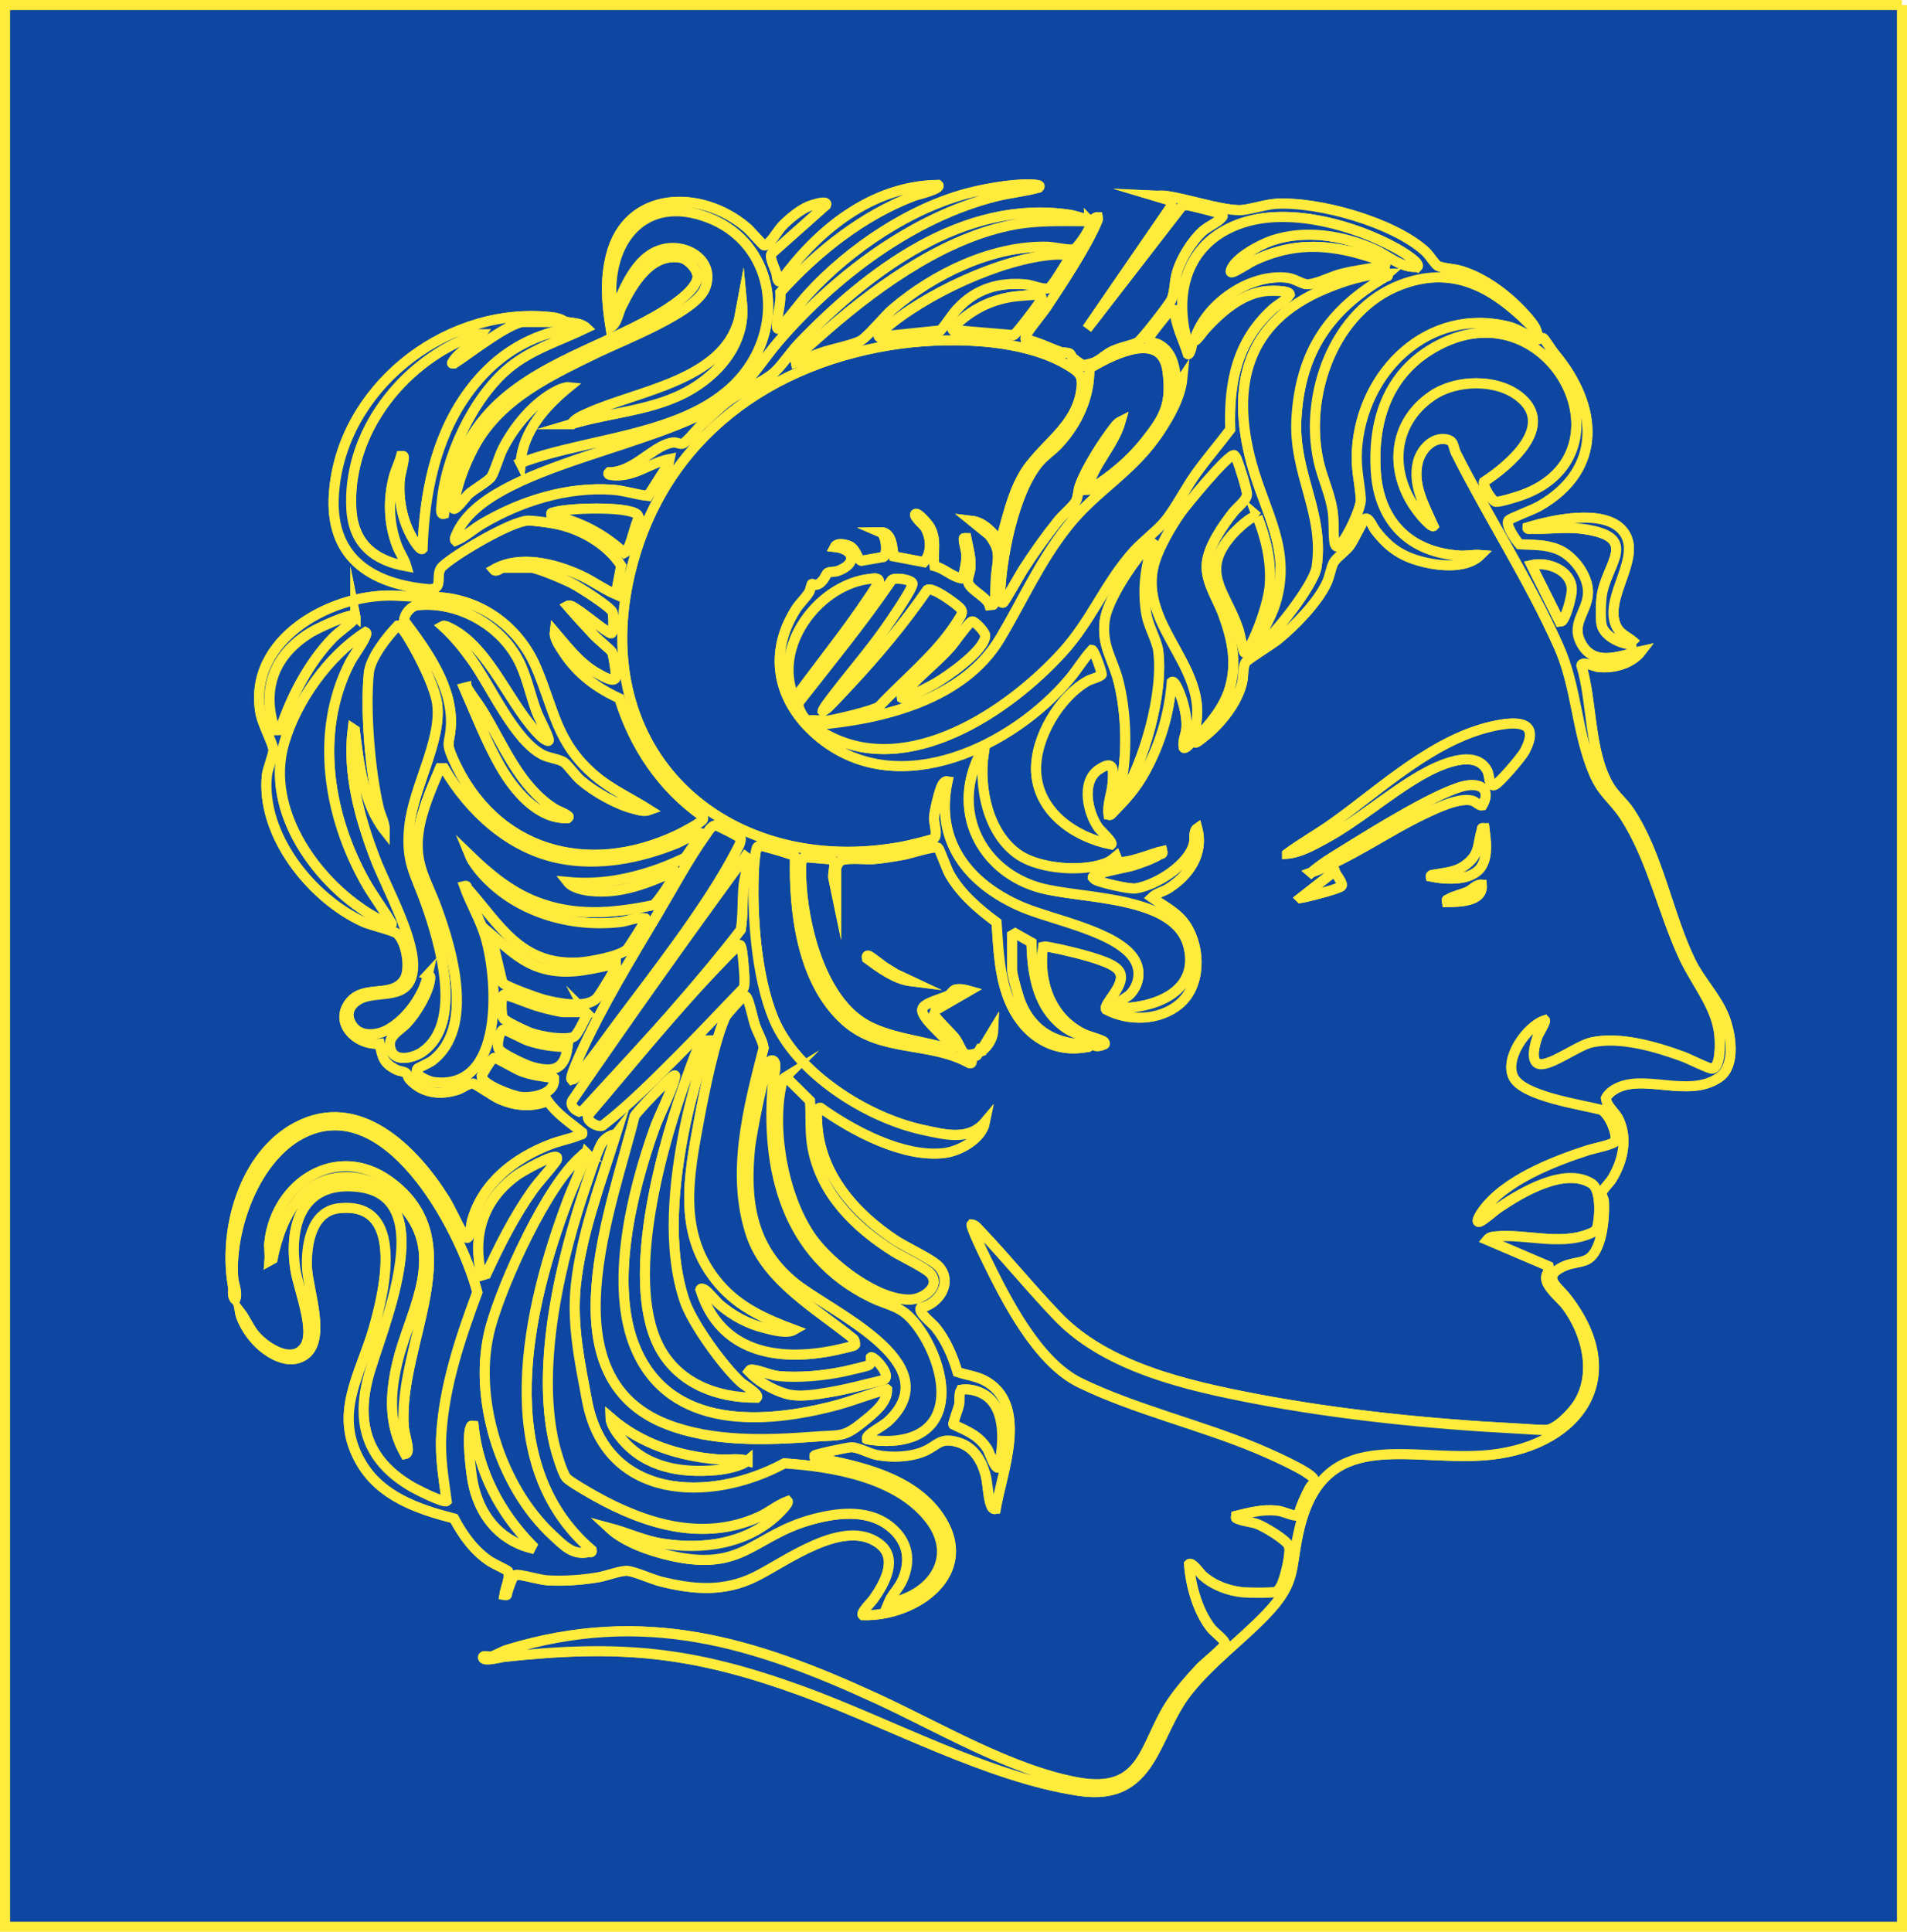 <?xml version="1.0" encoding="UTF-8"?>
<svg id="Layer_2" data-name="Layer 2" xmlns="http://www.w3.org/2000/svg" viewBox="0 0 947 959.01">
  <defs>
    <style>
      .cls-1 {
        fill: #0d47a1;
        stroke: #ffeb3b;
        stroke-miterlimit: 10;
        stroke-width: 5px;
      }
    </style>
  </defs>
  <g id="Layer_1-2" data-name="Layer 1">
    <g>
      <path class="cls-1" d="M944.5,2.5v954.01H2.5V2.5h942ZM485.83,522.5c-8.99,3.49-7.54-1.69-11.72-7.28-1.56-2.08-10.15-10.31-10.31-11.76l.7-1.98,16.67-9.65c-2.06-.58-4.77-1.16-6.86-.54-1.24.37-1.98,2.14-3.19,2.8-3.18,1.76-12.58,3.73-13.17,6.89-.98,5.28,16.99,17.67,14.56,20.17-13.87-4.65-32.32-5.67-44.6-13.72-20.65-13.54-29.36-48.63-30.09-71.92-.07-2.22-.5-8.93,1.36-10.07l13.56,1.15c3.11,1.04.36,7.13,1.12,9.56l1.32,6.34v-11.67c0-.36,1.22-2.62,1.62-3.05,2.18-2.39,12.82-1.02,16.71-1.29,4.32-.31,10.81-1.37,15.17-2.16,2.99-.54,15.6-4.62,17.2-3.53.59.4,4.32,10.75,5.62,13.05,5.52,9.77,14.43,17.43,23.35,23.98.92,12.98,1.27,26.26,6.2,38.47,6.47,16.04,20.49,26.86,38.46,23.52,1.09-.2,1.15.44,1-1.31-15.53.08-27.58-5.98-33.65-20.68-1.12-2.71-4.34-13.89-4.34-16.32v-17.33l1.55-.91,8.12,4.57c.37,16.31,3.16,33.29,17.73,42.94,3.06,2.03,7.54,3.12,9.9,4.76,2.8,1.95,2.67,5.33,8.34,2.96.74-.13.44-.88.04-1.34-.79-.92-7.91-2.81-10.12-3.88-16.41-7.97-22.62-26.03-20.18-43.38,1.12-.29,2.22.05,3.31.25,7.09,1.27,18.71,4.12,25.44,6.56,2.74.99,7.14,2.72,8.91,5.09,4.8,6.46-8.19,16.71-6.33,19.33,11,5.88,26.29,5.64,36.27-2.63,10.93-9.06,10.81-27.51,3.56-38.87-4.24-6.64-11-9.71-17.2-14.12,2.3-2.27,5.56-2.8,8.2-4.45,10.3-6.47,17.82-17.23,14.45-29.88-2.03,1.4-1.11,5-1.62,7.37-2.29,10.66-18.75,20.89-28.87,22.46-3.21.5-16.45-2.62-19.67-4.01-.79-.34-1.3-.83-1.83-1.49-.01-2.02,16.76-4.86,19.61-5.71,3.86-1.15,10.47-3.51,13.71-5.64.78-.51,1.72.16,1.32-1.65-4.25.86-18.66,6.93-22.03,5.02l-.95-2.35c-1.3,1.09-2.78,2.32-4.35,2.99-11.5,4.92-33.13,3.35-43.68-3.65-15.47-10.27-20.33-33.32-17.66-50.68-2.17.49-3.34,3.53-4.12,5.54-10.58,26.96,4.83,53.59,31.71,61.22,20.73,5.88,67.71,3.48,74.09,29.24,5.79,23.36-18.4,31.21-37,30.67-1.25-1.11,6.85-5.87,7.66-6.67,4.67-4.63,5.93-11.53,2.61-17.26-8.12-14.03-41.21-19.88-56.25-26.42-26.29-11.42-43.1-32.28-36.69-62.31-1.21-.22-2.05.84-2.58,1.75-1.5,2.58-4.07,13.59-4.11,16.62-.03,2.43,1.91,8.12.04,9.99-.78.77-13.72,3.74-15.87,4.13-85.62,15.8-154.98-44.04-135.84-132.51,14.21-65.67,64.68-105.82,129.55-116.46,26.29-4.31,65.96-4.23,89.27,10.34,4.33,2.71,6.62,4.27,6.2,9.79-1.58,20.84-20.77,29.44-29.44,45.23-5.28,9.6-7.59,20.35-10.55,30.79l-1.01.98c-3.4-4.39-7.88-9.32-13.66-9.98l8.65,7.01c6.46,8.09,4.13,12.15,3.36,21.32-.18,2.12-.04,12.4-1.3,13.36l-1.95.2c-1.32-4.38-10.85-7.96-10.69-12.15.07-1.84,1.11-4.08,1.26-6.1.44-5.66-.94-9.63-1.99-14.99-1.16-.01-1.42-.38-1.28.94.33,3.04,1.41,5.3,1.32,8.75-.04,1.66-1.22,9.86-2.45,10.27-4.69-.76-8.58-4.93-13.43-6.12-1.08-7.05,1.61-13.6-2.83-20.17-.67-.99-5.53-6.79-6.66-5.67-1.06,1.05,4.33,5.66,4.94,6.72,2.95,5.1,3.43,12.59-.67,17.16l-14.97-2.86c-.83-4.22-.74-12.15-6.64-12.03,3.13,1.35,3.65,11.23,1.51,12.34l-11.04,1.91c-1.85-.5-2.42-5.92-5.98-7.41-1.91-.8-6.02-1.74-7.16.5,9.92,1.1,11.52,8.39,1.34,12.01-1.43.51-3.83.16-4.92.93-.79.55-1.9,4.64-5.14,5.75-1.42.49-2.5-.43-2.61-.36-.19.12-.8,3.19-1.44,4.24-1.6,2.62-4.65,5.43-6.44,8.23-14.88,23.31-8.43,47.6,12.22,64.19,39.16,31.45,95.63,3.81,123.63-29.67,3.87-4.62,6.91-9.88,11.02-14.3,1.16.02,4.76,10.37,4.95,12.24-.34,1.1-5.47,2.44-6.84,3.2-14.21,7.88-26.45,28.52-25.77,44.88.84,20.09,19.15,32.78,37.32,36.34,1.1-.99-5.58-7.07-6.28-8.04-5.45-7.49-8.99-23.1.06-29.18,7.81-5.25,7.38.22,6.88,6.88-.38,5.16-2.72,10.32-1.99,15.67,1.13.26,1.34-.37,1.98-1.02,6.8-6.94,11.34-11.85,16.13-20.53,7.59-13.75,11.98-28.76,13.22-44.45,1.26-1.14,3.34,3.96,3.65,4.68,2.16,4.99,4.14,12.93,3.67,18.32-.28,3.16-2.02,6.24-1.32,9.67.53.62,2.65-1.34,2.97-2.03,16.4-35.12-27.88-56.89-17.28-90.61,2.31-7.36,8-17.18,12.43-23.57,2.78-4.01,23.97-29.78,26.86-29.13,1,.75,1.28,1.89,1.71,2.97,1.02,2.57,4.89,14.68,4.7,16.71-.28,3.01-4.85,6.33-6.71,8.67-5.15,6.5-12.14,16.51-13.18,24.82-1.17,9.33,5.06,17.73,8.14,26.18,4.4,12.04,6.93,23.84,3.19,36.49-2.93,9.91-10.4,18.59-17.5,25.84-.25.86.13,1.31.98.98.73-.28,4.76-3.52,5.69-4.32,7.37-6.3,14.86-16.04,17.03-25.64.62-2.76.24-7.37,1.59-9.74.77-1.35,13.31-9.06,16.05-11.29,8.42-6.85,19.8-18.46,24.34-28.32,1.45-3.14,2.08-7.65,3.37-9.97s5.93-5.6,7.89-8.11,7.02-13.28,7.71-13.65c1.92-1.04,3.97,4.19,5.08,5.65,5.34,6.98,11,11.74,19.46,14.54,9.43,3.12,25.14,5.47,32.81-2.15-3.46-.28-6.8.55-10.32.32-24.88-1.62-40.02-16.95-41.67-41.66-1.78-26.77,6.91-50.47,31.55-63.11,56.5-28.99,99.32,56.94,38.29,75.63-2.34.72-8.14,2.55-10.23,2.43-1.83-.1-6.76-8.18-5.97-9.93,12.47-8.12,36.02-27.72,17.63-42.29-11.39-9.03-31.37-8.46-43.09-.54-22.07,14.92-21.43,42.05-4.53,60.82.56.63,4.31,4.74,5,3.99-4.45-10-10.67-20.66-7.7-32.04,1.43-5.51,6.46-11.52,12.66-11.25,5.73.25,4.53,3.64,6.26,7.07,16.24,32.19,36.08,62.66,50.9,95.76,9.18,20.51,8.79,42.38,17.57,63.1,4.33,10.22,9.78,13.02,15.26,21.41,13.48,20.67,19.08,47.99,29.61,70.39,5.88,12.5,16.29,24.46,17.47,38.53.27,3.23.82,15.95-3.72,16.38-1.46.14-11.65-4.95-14.13-5.87-13.37-4.92-31.37-10.25-45.55-7.19-6.93,1.49-20.33,11.81-25.98,10.77-4.95-.91-2.25-10.24-.97-13.72.5-1.37,4.27-7.37,3.65-8.01-9.09,2.92-20.37,19.36-15.46,28.47s33.56,13.38,43.42,15.92c3.8,1.99,8.05,11.37,7.07,15.62-.84,1.68-10.96,3.65-13.53,4.48-17.35,5.61-41.51,14.99-52.43,30.23-.41.58-4.23,6.11-1.4,5.27,1.68-.5,7.13-5.4,9.2-6.8,11.3-7.64,33.01-20.69,46.42-12.12,4.28,2.74,4.06,13.77,3.31,18.52-.69,4.36-.55,4.87-4.79,6.54-14.55,5.74-31.33-.18-46.16,1.18-1.7.16-3.12.25-4.3,1.71l30.58,13.07c.59,2.1-1.21,3.63-1.3,5.6-.22,4.65,7.22,10.27,10.04,14,10.13,13.44,15.42,33.93,5.62,48.93-2.77,4.24-10.74,12.79-15.94,12.78-4.06-.01-9.68-.51-13.99-.73-42.58-2.16-88.66-6.83-130.48-14.85-33.35-6.4-73.4-15.48-97.54-40.46-13.3-13.77-25.44-28.82-38.65-42.69-1.13-1.19-2.59-3.19-4.34-3.32-.72.81,5.77,14.22,6.76,16.24,10.19,20.9,25.73,51.97,47,62.33,26.94,13.13,59.44,20.76,87.55,32.45,4.51,1.87,27.61,11.85,28.59,15.46.6,2.21-1.19,2.77-2.04,4.39-2.2,4.19-4.23,8.57-5.52,13.15l-.77.61c-3.55-.24-6.35-2.14-10-2.54-7.16-.78-13.43.95-20.25,2.59-.21,1.42-.06,1.08.84,1.48,2.64,1.2,6.59,1.44,9.52,2.48,3.41,1.22,14.46,7.8,15.81,10.86s-1.91,16.44-3.8,19.87c-.51.92-1.45,2.54-2.38,2.96-1.62.73-13.78.55-16.31.33-7.27-.62-14.9-3.44-20.35-8.32-1.24-1.11-5.36-7.01-6.66-5.67.66,10.43,4.42,23.69,11.05,31.94,1.45,1.81,7.16,6,6.84,7.63-.3,1.52-10.34,9.77-12.24,11.75-4.68,4.89-10.43,11.55-14.2,17.13-14.1,20.84-13,45.99-46.81,39.9-32.89-5.92-69.28-27.55-99.74-41.59-61.5-28.33-115.68-44.82-183.43-24.29-2.54.77-6.05,2.86-7.98,3.4-1.03.29-4.22-.88-4.15.46.13,2.22,8.78-.16,10.33-.32,57.99-6.26,93.7-2.89,148.31,17.01,43.14,15.72,92.16,42.66,137.18,49.48,37.28,5.65,36.86-27.66,54.18-49.48,11.27-14.19,26.21-25.07,38.67-38,16.05-16.66,11.87-22.85,16.84-43.16,12.2-49.83,52.69-33.33,90.83-35.84,46.1-3.03,73.34-37.51,41.62-78.34-4.28-5.51-12.66-10.26-1.47-15.51,3.56-1.67,7.64-1.76,10.95-3.05,8.42-3.27,9.64-21.7,9.15-29.41-.09-1.35-1.24-2.77-1.12-3.96.14-1.37,4-5.21,5.04-6.89,5.4-8.7,7.98-19.77,3.59-29.33-1.95-4.24-5.99-6.45-6.53-10.9.89-1.79,2.28-3.05,3.94-4.11,13.94-8.86,37.04,4.57,52.42-6.25,8.54-6.01,5.7-22.34,2.16-30.74-4.05-9.6-11.72-17.31-16.22-26.45-11.32-22.98-16.14-53.25-30.54-74.79-3.2-4.78-7.59-8.11-10.36-12.97-9.84-17.22-7.96-40.91-13.6-59.63.5-2.22,6.46.65,8.35.88,7.63.91,16.84-1.64,21.59-7.92-9.76,2.05-22.7,8.08-29.46-2.88-6.49-10.52,2.66-16.4,2.85-26.13.16-8.34-7.22-18.22-14.73-21.32-6.63-2.74-12.35-2.18-19.31-2.69-1.69-1.82-7.46-10.01-5.36-12.01.98-.94,12.32-5.26,15.13-6.87,32.29-18.42,29.17-50.09,7.57-75.8-1.07-1.27-4.88-7.19-5.45-7.59-.38-.27-2.05.81-3.4.5-2.86-.66-8.7-4.89-13.31-6.09-40.19-10.45-73.51,22.18-75.86,61.21-.56,9.35,1.32,15.62,1.95,24.09.34,4.61-7.06,20.05-10.58,23.13-2.03,1.78-2.55-.75-2.72-2.55-.47-5.11.02-9.75-.85-15.16-1.32-8.22-5.01-15.81-6.82-23.85-7.45-33.02,7.49-75.22,40.82-87.85,28.21-10.68,48.71,3.54,67.5,23.18-.71-2.31-2.76-4.85-4.32-6.67-8.49-9.96-21.07-19.88-33.82-23.51-3.07-.87-8.6-1.13-11.02-2.31-1.22-.59-4.3-5.48-6.16-7.18-15.84-14.47-53.23-24.95-74.33-23.65-5.41.33-14.18,3.33-18.5,3.15-10.64-.43-25.13-5.6-36.22-7.11-1.84-.25-3.77.04-5.61-.05l6.92,2.07c1.29.76,2.18,1.77,1.48,3.27l-41.72,60.65,46.96-60.7c.78-.77,1.62-.62,2.59-.59,1.61.05,16.9,3.91,17.46,4.62.88.9-.1,1.4-.66,2.03-1.76,1.97-6.57,4.05-9.03,6.31-5.49,5.03-10.96,13.95-12.86,21.14-1.07,4.04-.94,9.19-2.53,12.8-.99,2.25-15.11,20.41-16.79,21.21-3.74,1.78-8.97,2.43-13.3,4.7-3.35,1.76-6.29,4.98-9.84,5.83l.96,1.3c10.64-6.21,34.34-17.8,36.98,2.42,2.14,16.35-1.39,22.8-11.01,34.87-8.03,10.08-16.64,16.91-27.37,23.96l-1.55.11c2.77-12.26,13.25-21.91,16.66-34-.96.47-2,1.5-2.66,2.33-5.89,7.37-14.48,20.9-17.65,29.68-.87,2.41-.72,5.59-2.06,7.94s-6.58,6.82-8.63,9.37c-6.26,7.8-12.13,16.05-17.53,24.47-1.45,2.26-8.95,15.78-9.8,16.21-1.3.65-1.62-2.29-1.6-2.92.56-19.02,6.76-51.36,19-66.36,2.94-3.6,6.81-6.01,9.95-9.38,9.57-10.24,15.83-23.83,15.39-38.04-3.09-.87-5.61-2.62-8.06-4.64-.75-.62-1.05-1.96-1.67-2.33-1.04-.62-3.08-.28-4.55-.79-5.78-2.03-11.35-4.94-17.43-6.25-.14-.5-.03-1,.09-1.5.53-2.14,8.41-11.52,10.31-14.39,7.69-11.59,19.78-29.85,25.05-42.28.35-.84.7-1.51.52-2.47-1.55-.09-1.82,1.41-3.59,1.33-2.27-.1-7.46-2.08-10.25-2.5-53.01-8.02-100.55,28.28-134.85,64.15-3.79,3.96-8.22,10.71-11.95,14.05-5.25,4.71-16.61,9.43-23.02,14.31-4.22,3.22-9.4,8.24-13.37,11.97-2.01,1.89-7.49,8.9-9.42,9.19-2.08.31-2.76-1.62-7.35.04-9.08,3.27-17.57,14.09-28.87,14.13-.99.93.07,1.21.99,1.33,11.36,1.44,18.68-5.98,29.01-8l-.52,2.47-10.15,15.9c-5.73-.57-11.74-2.65-17.63-3.06-22.57-1.58-45.31,5.54-64.56,16.82-4.58,2.68-8.55,6.5-13.46,8.54-.87-.81.13-2.61.51-3.49,15.25-35.23,106.4-42.92,137.83-69.51,8.8-7.45,14.85-17.71,22.32-26.35,27.53-31.86,66.26-61.32,107.67-71.66,7.04-1.76,14.33-2.44,21.33-4.34.96-.96-.06-1.21-.99-1.33-8.68-1.1-23.68,1.54-32.35,3.66-29.92,7.33-60.37,27.79-81,50.33-5.1,5.57-9.29,11.99-14.67,17.34-1.47.61-1.04-1.74-1.01-2.35.19-5.15,2.07-10.39,1.65-15.68,18.29-20.22,40.95-38.28,66.69-47.98.99-.37,13.89-3.4,11.68-5.32-33.11.53-59.79,22.43-78.34,47.99-1.84.39-1.73-3.27-2.13-4.53-.76-2.38-3.34-7.38-2.39-9.29l27.2-24.18c1.22-2.83-7.57.18-8.69.65-4.32,1.79-10.13,6.55-13.33,10.01-2.08,2.25-6.04,9.37-8.67,9.41-.7.01-7.47-8.12-8.98-9.08-22.18-18.86-59.03-18.4-67.15,14.2-2.99,12.01-2.09,23.41-.19,35.47,3.35-2,3.74-6.78,5.42-10.24,5.43-11.13,14.61-26.98,29.42-24.27,3.71.68,8.97,6.26,8.37,10-1.13,7.07-14.99,15.6-21.01,19.05-28.56,16.36-65.64,25.86-86.48,52.85-10,12.95-16.05,29.16-18.39,45.28-2.11.66-1.41-3.02-1.32-4.33,1.58-23.08,15.47-53.12,33.31-68.02,11.31-9.44,25.68-13.71,38.66-19.99-2.69-2.51-6.62-2.31-9.98-3-1.07,1.83,5.27,1.54,2.67,3.01-1.37.77-9.21,1.97-11.86,2.81-16.95,5.37-30.13,15.96-40.3,30.36-15.72,22.25-20.96,49.61-21.86,76.48-1.14,1.29-4.63-4.67-5.01-5.32-4.97-8.42-6.99-18.64-6.35-28.37.24-3.69,1.88-8.06,2.03-11.31.06-1.33-.12-1.04-1.33-.99-.97,3.64-2.75,6.99-3.68,10.66-2.83,11.15-2.42,22.91,1.66,33.69,1.34,3.54,3.64,6.66,4.68,10.31-16.1-2.79-26.37-11.36-27.36-28.3-2.09-35.84,22.42-68.9,53.89-83.5,3.31-1.54,7.16-3.57,10.81-3.52-3.42,5.07-11.01,8.49-14.15,13.53-.57.92-1,1.28.47,1.12,6.73-4.29,27.64-20.66,34.68-20.66h20.33c-2.04-2.1-7.41-2.46-10.34-2.66-50.61-3.5-100.5,36.27-104.32,87.67-2.31,31.11,17.41,44.87,46.4,47.6,8.98.84,3.22-7.21,7.35-11.18,6.28-6.03,34.4-22.62,42.6-22.79,2.89-.06,10.06.97,13.13,1.53,12.62,2.31,26.23,9.95,33.17,20.86l-2.68,14.3c-6.14-2.61-11.46-6.67-17.54-9.45-12.87-5.87-30.15-10.28-43.12-2.88,1.23,1.51,3.84-1,4.34-1h14c3.29,0,17.19,6.02,20.78,7.89,3.38,1.75,18.72,11.38,19.87,14.13.63,1.5.85,10.35-.67,10.66-1.16.23-13.82-10.06-16.38-11.61-1.35-.82-3.78-2.87-5.28-2.05,4.31,4.98,8.82,9.88,13.32,14.68,1.65,1.75,8.07,7.08,8.72,8.11.78,1.26,2.21,11.09,1.99,12.51-.54,3.43-7.28-.79-9.37-1.97-8.5-4.78-14.76-13.06-20.99-20.34-.41,3.21,2.86,7.78,4.74,10.59,6.89,10.3,16.22,17.13,27.39,22.28,7.21,23.52,21.04,44.26,41.24,58.46.34.49.39.99.24,1.56-.42,1.6-10.67,6.89-12.82,7.9-44.57,21.05-91.09,8.05-111.44-38.13-3.56-8.07-1.64-7.38-1.02-15,1.62-19.9-11.95-38.43-23.23-53.48.22-3.33,3.42-7.21,6.86-7.55,20.83-2.05,42.64,10.65,51.16,29.59,3.23,7.18,4.89,15.06,7.57,22.43,1.68,4.62,4.98,10.02,6.3,14.37.75,2.47-3.07-.4-3.69-.98-15.4-14.57-25.1-43.89-44.83-53.84-.95-.48-3.15-1.75-4.14-1.19,5.55,5.02,10.19,10.73,14.54,16.79,9.53,13.29,20.95,39.58,34.99,47.01,3.25,1.72,8.36,2.06,10.82,3.84,1.94,1.4,5.44,6.44,8,8.67,6.67,5.82,17.75,12.13,26.32,14.34,2.55.66,5.36,1.66,7.99.68-9.1-5.81-19.09-10.22-27.34-17.33-19-16.36-19.9-32.47-29-53.67-8.43-19.64-26.91-33.51-48.66-34.67-6.69-.36-12.33-.16-19.34-.66-32.23-2.33-75.86,21.18-68.68,58.68.96,5.03,6.15,14.85,6.34,17.68.15,2.23-2.9,9.39-3.25,12.7-3.1,29.56,22.04,60.96,47.79,72.74,3.71,1.7,15.07,4.29,16.85,5.82,4.72,4.03,7.03,17.86,3.58,23-6.34,9.45-20.22,2.02-27.23,11.44-7.8,10.47,4.06,21.29,14.99,20.23,1.43,6.88,1.86,9.67,8.37,12.96,1.41.71,3.49.75,4.53,1.47s1.1,2.32,2.02,3.32c6.34,6.92,15.14,7.98,23.85,5.12,2.18-.72,5.49-3.27,7.47-3.15,1.17.07,10.55,6.67,13.48,7.9,7.84,3.3,15.79,4.06,23.78.84,4.71,6.64,10.92,10.57,17.12,15.6.3,1.32-.5.94-1.32,1.3-4.17,1.82-9.69,2.82-14.17,4.53-17.79,6.8-33.94,19.03-39.26,38.08-.45,1.6-.93,8.11-2.25,8.42-1.1.18-1.33-.83-1.79-1.53-3.32-5.06-6.12-12.2-9.59-17.74-15.14-24.14-42.56-52.16-73.52-35.63-26.38,14.08-36.4,51.21-31.58,78.73.41,2.35-.61,5.08,1.15,6.85,1.33-3.73-.77-7.32-1.03-10.97-1.71-24.5,10.94-59.11,33.58-71.14,42.32-22.48,79.11,46.06,87.69,78.45-8.39,22.59-16.41,46.39-17.91,70.67-.7,11.42,1.18,21.8,2.66,32.99-1.24,1.25-14.69-5.55-16.87-6.8-21.65-12.42-28.49-30.28-22.13-54.53,5.98-22.8,36.39-89.01-4.18-94.5-27.42-3.71-35.4,17.24-31.98,40.64,1.42,9.73,10.17,30.38,4.78,38.48-6.27,9.42-19.83.34-24.96-5.83-2.99-3.6-4.53-7.87-7.33-11.47.97,5.4,5.6,12.21,9.64,16.02,5.49,5.18,14.57,10.4,21.91,5.87,11.82-7.29,2.33-32.02,1.75-43.52s2-28.12,15.7-29.7c33.35-3.84,22.89,40.93,17.34,60.01-6.7,23.04-20.19,42.08-6.21,66.19,9.8,16.91,28.43,23.19,46.22,27.78,4.49,8.4,9.9,16.04,17.96,21.37,1.47.98,8.62,4.35,8.87,4.79,1.37,2.37-1.45,9.05-1.86,11.86,1.86.33,1.12-.39,1.51-1.46.71-1.99,2.42-8.25,4.17-8.57,2.14-.39,11.76,2.44,15.33,2.69,8.02.57,17.87-.13,25.8-1.52,3.86-.68,10.82-3.35,14.17-3.17s12.4,4.23,16.74,5.31c16.27,4.05,31.44,5.27,46.87-2.37,15.36-7.61,43.82-29.36,61.37-16.54,10.1,7.37,2.74,20.07-2.74,27.84-.84,1.2-6.4,6.63-5.22,7.78,26.56.79,57.11-21.22,37.62-49.28-13.22-19.04-39.5-24.8-60.61-28.74-1.08-.2-1.17.46-1.01-1.3.65-.68,16.5-4.07,18.33-4.06,3.46.01,8.95,3.16,12.82,3.89,7.22,1.37,16.41,1.04,23.19-1.82,7.02-2.97,7.93-7.3,17.13-4.5,7.34,2.24,11.2,8.41,13.29,15.38,1.41,4.72,1.36,11.94,2.89,15.77.43,1.08.92,2.23,2.34,1.99,3.12-18.25,16.1-50.35-4.05-62.94-4.92-3.07-9.62-3.27-14.94-5.06-2.34-7.85-5.8-15.92-11.01-22.32-1.51-1.86-8.81-7.41-7.26-9.62,8.95-1.75,16.03-12.38,9.17-20.29-3.14-3.62-16.56-9.77-21.58-13.09-20.17-13.31-37.68-32.91-38.97-58.36-.08-1.54-.74-7.96,1.59-7.6,16,11.43,41.15,24.89,61.34,22.54,7.81-.91,18.75-6.97,20.4-15.26-7.96,9.43-20.25,6.06-30.79,3.79-27.91-6.01-62.9-28.08-74.18-55.15-8.73-20.94-10.92-52.41-9.72-75.01.11-1.98.72-9.61,1.64-10.38.66-.55,1.06-.58,1.88-.49,1.7.2,16.4,4.46,16.85,5.22-.71,27.38,3.35,62.33,24.98,81.69,17.67,15.81,41.9,9.97,61.67,21,2.01.42.45-2.54,1.08-3.28,3.07-.35,2.43-.4,3.26-2.07,3.89-1.51,7.13-6.47,7.33-10.66l-4.65,7.68c-1.84,1.35-1.87,1.36-2.68,2.98ZM812.5,319.83c-3.4-3.68-8-4.42-10.13-9.53-6.07-14.57,14.63-35.08,2.83-47.49-9.71-10.21-34.64-4.64-46.69-.97-.16,1.16,1.51.62,2.32.66,8.65.37,16.04-1.17,25.26.09,29.11,3.98,11.3,17.41,9.26,33.75-.4,3.16-.62,10.72-.02,13.68,1.28,6.29,11.18,10.7,17.18,9.81ZM231.82,341.17l-1.33.34c5.55,12.68,11,26.71,17.9,38.77s18.52,26.38,33.46,25.9c1.11-.85.35-1-.44-1.58-1.57-1.16-4.32-1.95-6.19-3.15-17.48-11.19-25.08-31.49-35.52-48.48-2.48-4.03-5.5-7.71-7.88-11.79ZM639.17,423.83c6.35-.55,12.84-4.17,18.45-7.21,16.91-9.17,31.66-22.42,48.14-31.87,8.04-4.61,26.91-13.78,32.88-2.05,1.22,2.4.61,7.82,3.43,7.04,2.25-.62,13.67-14.1,15.12-16.89,7.38-14.14-2.45-14.98-14.04-12.71-30.84,6.06-57.02,31.41-81.77,48.9-7.27,5.14-15.06,9.49-22.21,14.78ZM651.17,433.16c19.95-7.29,37.36-20.21,56.43-29.23,6.04-2.86,17.12-8.19,23.6-6.45,1.54.41,3.56,2.73,4.94,2.35,3.97-6.93.37-10.89-7.24-9.93-12.46,1.56-47.46,23.45-59.66,31-6.16,3.81-12.6,7.53-18.06,12.27ZM737.16,411.17c-1.73-.19-1.06.01-1.35.98-2.06,6.82-.82,11.43-7.3,16.71-5.04,4.11-10.09,4.21-16.04,5.3-.7.13-2.15.06-1.97,1.01,7.69,1.56,20.98,2.43,25.47-5.52,2.98-5.27,1.9-12.73,1.19-18.48ZM645.83,445.83c2.85-.39,19.55-4.67,20.37-5.97.93-1.47-2.74-5.42-3.37-7.34l-17,13.31ZM735.83,439.17c-2.78-.22-4.59,2.37-6.88,3.45-2.85,1.34-7.17,2.19-9.6,3.71-.68.43-1.17-.04-.85,1.5,5.98-.13,18.19-.04,17.33-8.66ZM440.24,480.78c-2.23-1.36-7.44-5.72-8.74-6.27-1.06-.45-1.19.48-.98,1.31,6.43,4.7,13.96,10.36,21.99,11.34l-11.47-5.38c-.47-.11-.58-.86-.8-1ZM133.83,616.17c-.36,3.01.26,6.58,0,9.67l1.5-.83c4.25-21.14,15.14-42.73,40.15-40.49,11.64,1.04,22.64,10.38,28.89,19.78,15.31,23.03-1.51,48.8-7.02,72.07-3.74,15.82-4.45,30.89,3.81,45.47,1.16-.25,1.34-1.29,1.36-2.3.04-2.56-1.79-8.09-2.02-11.37-2.94-41.52,34.35-92.18-7.4-121.94-26.05-18.58-55.81.97-59.28,29.94Z"/>
      <path class="cls-1" d="M485.83,522.5c-.83,1.67-.19,1.72-3.26,2.07-.63.74.94,3.7-1.08,3.28-19.77-11.03-44-5.2-61.67-21-21.63-19.36-25.69-54.31-24.98-81.69-.45-.76-15.15-5.02-16.85-5.22-.82-.09-1.22-.06-1.88.49-.93.77-1.54,8.4-1.64,10.38-1.2,22.59.99,54.06,9.72,75.01,11.28,27.07,46.28,49.14,74.18,55.15,10.54,2.27,22.83,5.64,30.79-3.79-1.65,8.29-12.59,14.35-20.4,15.26-20.19,2.36-45.34-11.11-61.34-22.54-2.32-.35-1.66,6.06-1.59,7.6,1.29,25.45,18.8,45.05,38.97,58.36,5.03,3.32,18.44,9.46,21.58,13.09,6.86,7.91-.22,18.54-9.17,20.29-1.55,2.22,5.74,7.77,7.26,9.62,5.22,6.39,8.68,14.47,11.01,22.32,5.32,1.79,10.02,1.99,14.94,5.06,20.16,12.59,7.18,44.69,4.05,62.94-1.41.24-1.91-.91-2.34-1.99-1.53-3.84-1.48-11.06-2.89-15.77-2.08-6.97-5.94-13.14-13.29-15.38-9.19-2.8-10.1,1.53-17.13,4.5-6.78,2.87-15.98,3.19-23.19,1.82-3.87-.73-9.36-3.88-12.82-3.89-1.83,0-17.69,3.38-18.33,4.06-.15,1.76-.07,1.1,1.01,1.3,21.11,3.93,47.39,9.7,60.61,28.74,19.49,28.07-11.06,50.07-37.62,49.28-1.19-1.15,4.37-6.58,5.22-7.78,5.48-7.78,12.83-20.47,2.74-27.84-17.56-12.82-46.01,8.94-61.37,16.54-15.43,7.64-30.6,6.42-46.87,2.37-4.34-1.08-13.39-5.14-16.74-5.31s-10.31,2.49-14.17,3.17c-7.93,1.39-17.78,2.09-25.8,1.52-3.57-.25-13.19-3.08-15.33-2.69-1.75.32-3.46,6.58-4.17,8.57-.38,1.07.35,1.79-1.51,1.46.4-2.8,3.22-9.49,1.86-11.86-.25-.44-7.4-3.81-8.87-4.79-8.06-5.33-13.47-12.97-17.96-21.37-17.79-4.58-36.42-10.87-46.22-27.78-13.98-24.11-.48-43.15,6.21-66.19,5.55-19.08,16.01-63.86-17.34-60.01-13.69,1.58-16.26,18.62-15.7,29.7s10.07,36.23-1.75,43.52c-7.34,4.53-16.41-.69-21.91-5.87-4.04-3.81-8.67-10.62-9.64-16.02,2.81,3.6,4.34,7.87,7.33,11.47,5.13,6.17,18.7,15.25,24.96,5.83,5.39-8.1-3.36-28.76-4.78-38.48-3.42-23.41,4.56-44.35,31.98-40.64,40.56,5.49,10.15,71.7,4.18,94.5-6.36,24.25.48,42.11,22.13,54.53,2.18,1.25,15.62,8.05,16.87,6.8-1.48-11.19-3.36-21.58-2.66-32.99,1.49-24.29,9.52-48.09,17.91-70.67-8.58-32.39-45.38-100.93-87.69-78.45-22.64,12.03-35.29,46.64-33.58,71.14.25,3.66,2.36,7.24,1.03,10.97-1.77-1.77-.74-4.5-1.15-6.85-4.83-27.52,5.19-64.64,31.58-78.73,30.96-16.53,58.38,11.49,73.52,35.63,3.47,5.54,6.27,12.69,9.59,17.74.46.7.69,1.71,1.79,1.53,1.32-.31,1.81-6.82,2.25-8.42,5.31-19.04,21.46-31.27,39.26-38.08,4.48-1.71,10-2.71,14.17-4.53.82-.36,1.62.02,1.32-1.3-6.2-5.03-12.42-8.96-17.12-15.6-7.99,3.22-15.94,2.47-23.78-.84-2.92-1.23-12.31-7.83-13.48-7.9-1.98-.12-5.29,2.43-7.47,3.15-8.71,2.86-17.51,1.8-23.85-5.12-.91-1-.94-2.57-2.02-3.32s-3.12-.76-4.53-1.47c-6.51-3.29-6.94-6.08-8.37-12.96-10.93,1.07-22.79-9.76-14.99-20.23,7.01-9.41,20.89-1.99,27.23-11.44,3.45-5.14,1.14-18.97-3.58-23-1.78-1.52-13.14-4.12-16.85-5.82-25.75-11.78-50.89-43.18-47.79-72.74.35-3.3,3.39-10.46,3.25-12.7-.19-2.84-5.38-12.65-6.34-17.68-7.18-37.5,36.45-61.01,68.68-58.68,7.01.51,12.64.31,19.34.66,21.75,1.16,40.23,15.03,48.66,34.67,9.1,21.19,10,37.3,29,53.67,8.25,7.1,18.24,11.52,27.34,17.33-2.63.98-5.44-.02-7.99-.68-8.57-2.21-19.65-8.53-26.32-14.34-2.56-2.23-6.06-7.27-8-8.67-2.46-1.78-7.58-2.12-10.82-3.84-14.03-7.43-25.46-33.73-34.99-47.01-4.35-6.07-8.99-11.77-14.54-16.79.99-.56,3.19.72,4.14,1.19,19.73,9.95,29.43,39.27,44.83,53.84.62.59,4.43,3.45,3.69.98-1.31-4.35-4.61-9.75-6.3-14.37-2.68-7.37-4.34-15.25-7.57-22.43-8.53-18.93-30.33-31.64-51.16-29.59-3.45.34-6.64,4.22-6.86,7.55,11.28,15.06,24.85,33.58,23.23,53.48-.62,7.62-2.53,6.93,1.02,15,20.35,46.18,66.86,59.18,111.44,38.13,2.15-1.01,12.4-6.31,12.82-7.9.15-.57.11-1.07-.24-1.56-20.2-14.19-34.03-34.93-41.24-58.46-11.16-5.14-20.49-11.97-27.39-22.28-1.88-2.81-5.15-7.38-4.74-10.59,6.23,7.28,12.49,15.57,20.99,20.34,2.1,1.18,8.83,5.39,9.37,1.97.22-1.42-1.2-11.25-1.99-12.51-.65-1.04-7.07-6.36-8.72-8.11-4.5-4.79-9.01-9.7-13.32-14.68,1.5-.82,3.94,1.23,5.28,2.05,2.56,1.56,15.21,11.84,16.38,11.61,1.52-.3,1.3-9.16.67-10.66-1.16-2.75-16.5-12.38-19.87-14.13-3.6-1.86-17.49-7.89-20.78-7.89h-14c-.5,0-3.11,2.51-4.34,1,12.97-7.4,30.25-2.98,43.12,2.88,6.08,2.77,11.41,6.84,17.54,9.45l2.68-14.3c-6.95-10.91-20.55-18.55-33.17-20.86-3.07-.56-10.24-1.59-13.13-1.53-8.2.17-36.32,16.76-42.6,22.79-4.13,3.96,1.63,12.02-7.35,11.18-28.99-2.73-48.71-16.49-46.4-47.6,3.81-51.4,53.7-91.17,104.32-87.67,2.93.2,8.3.56,10.34,2.66h-20.33c-7.04,0-27.94,16.37-34.68,20.66-1.47.16-1.04-.2-.47-1.12,3.14-5.04,10.72-8.47,14.15-13.53-3.64-.06-7.49,1.98-10.81,3.52-31.47,14.6-55.98,47.66-53.89,83.5.99,16.95,11.26,25.51,27.36,28.3-1.04-3.66-3.34-6.77-4.68-10.31-4.08-10.78-4.49-22.54-1.66-33.69.93-3.67,2.71-7.03,3.68-10.66,1.21-.05,1.39-.33,1.33.99-.16,3.25-1.79,7.62-2.03,11.31-.64,9.73,1.38,19.96,6.35,28.37.38.65,3.87,6.61,5.01,5.32.89-26.87,6.14-54.23,21.86-76.48,10.17-14.4,23.35-25,40.3-30.36,2.64-.84,10.49-2.04,11.86-2.81,2.59-1.47-3.75-1.17-2.67-3.01,3.36.69,7.29.48,9.98,3-12.98,6.28-27.35,10.55-38.66,19.99-17.84,14.9-31.73,44.94-33.31,68.02-.09,1.31-.79,4.98,1.32,4.33,2.34-16.12,8.4-32.33,18.39-45.28,20.84-26.99,57.92-36.49,86.48-52.85,6.02-3.45,19.89-11.97,21.01-19.05.6-3.74-4.66-9.32-8.37-10-14.8-2.71-23.99,13.14-29.42,24.27-1.69,3.45-2.07,8.23-5.42,10.24-1.9-12.06-2.8-23.46.19-35.47,8.11-32.6,44.97-33.06,67.15-14.2,1.51.96,8.28,9.09,8.98,9.08,2.63-.04,6.59-7.17,8.67-9.41,3.2-3.46,9-8.22,13.33-10.01,1.12-.46,9.91-3.47,8.69-.65l-27.2,24.18c-.95,1.92,1.63,6.91,2.39,9.29.4,1.26.29,4.92,2.13,4.53,18.55-25.56,45.23-47.46,78.34-47.99,2.22,1.92-10.69,4.95-11.68,5.32-25.74,9.7-48.4,27.75-66.69,47.98.41,5.3-1.46,10.53-1.65,15.68-.02.61-.45,2.96,1.01,2.35,5.37-5.34,9.57-11.77,14.67-17.34,20.63-22.54,51.07-43.01,81-50.33,8.67-2.12,23.68-4.76,32.35-3.66.92.12,1.95.37.99,1.33-7,1.9-14.29,2.58-21.33,4.34-41.41,10.34-80.15,39.8-107.67,71.66-7.47,8.64-13.52,18.9-22.32,26.35-31.42,26.59-122.57,34.28-137.83,69.51-.38.88-1.38,2.69-.51,3.49,4.91-2.04,8.88-5.86,13.46-8.54,19.25-11.28,41.99-18.41,64.56-16.82,5.9.41,11.91,2.49,17.63,3.06l10.15-15.9.52-2.47c-10.33,2.02-17.65,9.44-29.01,8-.92-.12-1.98-.4-.99-1.33,11.3-.04,19.79-10.86,28.87-14.13,4.6-1.65,5.27.27,7.35-.04,1.93-.29,7.42-7.3,9.42-9.19,3.97-3.73,9.14-8.75,13.37-11.97,6.41-4.88,17.77-9.6,23.02-14.31,3.72-3.34,8.16-10.09,11.95-14.05,34.3-35.86,81.84-72.17,134.85-64.15,2.79.42,7.97,2.4,10.25,2.5,1.77.08,2.04-1.42,3.59-1.33.18.96-.17,1.64-.52,2.47-5.27,12.43-17.36,30.69-25.05,42.28-1.9,2.86-9.78,12.24-10.31,14.39-.12.49-.22.99-.09,1.5,6.08,1.31,11.64,4.22,17.43,6.25,1.46.51,3.51.17,4.55.79.62.37.92,1.71,1.67,2.33,2.46,2.02,4.97,3.76,8.06,4.64.44,14.21-5.82,27.8-15.39,38.04-3.15,3.37-7.02,5.78-9.95,9.38-12.24,15-18.44,47.34-19,66.36-.02.63.3,3.57,1.6,2.92.85-.42,8.35-13.95,9.8-16.21,5.4-8.42,11.28-16.67,17.53-24.47,2.05-2.56,7.35-7.15,8.63-9.37,1.34-2.34,1.2-5.53,2.06-7.94,3.17-8.79,11.76-22.31,17.65-29.68.66-.83,1.7-1.86,2.66-2.33-3.41,12.08-13.89,21.73-16.66,34l1.55-.11c10.74-7.05,19.34-13.88,27.37-23.96,9.62-12.07,13.15-18.52,11.01-34.87-2.64-20.22-26.34-8.63-36.98-2.42l-.96-1.3c3.55-.85,6.49-4.08,9.84-5.83,4.33-2.27,9.56-2.92,13.3-4.7,1.68-.8,15.81-18.96,16.79-21.21,1.59-3.62,1.46-8.76,2.53-12.8,1.9-7.19,7.37-16.1,12.86-21.14,2.46-2.25,7.27-4.33,9.03-6.31.56-.63,1.54-1.13.66-2.03-.55-.71-15.85-4.57-17.46-4.62-.97-.03-1.81-.18-2.59.59l-46.96,60.7,41.72-60.65c.7-1.49-.19-2.51-1.48-3.27l-6.92-2.07c1.84.08,3.77-.2,5.61.05,11.1,1.51,25.59,6.68,36.22,7.11,4.33.17,13.09-2.82,18.5-3.15,21.11-1.29,58.49,9.19,74.33,23.65,1.86,1.69,4.93,6.58,6.16,7.18,2.42,1.18,7.96,1.43,11.02,2.31,12.75,3.64,25.33,13.55,33.82,23.51,1.56,1.83,3.61,4.36,4.32,6.67-18.79-19.64-39.3-33.86-67.5-23.18-33.33,12.62-48.28,54.83-40.82,87.85,1.81,8.04,5.5,15.63,6.82,23.85.87,5.41.37,10.05.85,15.16.17,1.79.69,4.33,2.72,2.55,3.52-3.08,10.92-18.52,10.58-23.13-.63-8.47-2.51-14.74-1.95-24.09,2.35-39.02,35.67-71.66,75.86-61.21,4.61,1.2,10.45,5.42,13.31,6.09,1.35.31,3.02-.77,3.4-.5.57.4,4.38,6.32,5.45,7.59,21.6,25.71,24.72,57.38-7.57,75.8-2.82,1.61-14.15,5.93-15.13,6.87-2.1,2,3.67,10.19,5.36,12.01,6.96.51,12.68-.05,19.31,2.69,7.51,3.1,14.89,12.98,14.73,21.32-.19,9.73-9.34,15.61-2.85,26.13,6.76,10.96,19.7,4.93,29.46,2.88-4.75,6.28-13.96,8.83-21.59,7.92-1.89-.23-7.86-3.1-8.35-.88,5.64,18.72,3.76,42.41,13.6,59.63,2.78,4.86,7.17,8.19,10.36,12.97,14.4,21.55,19.23,51.81,30.54,74.79,4.5,9.14,12.17,16.84,16.22,26.45,3.55,8.4,6.39,24.73-2.16,30.74-15.38,10.82-38.48-2.62-52.42,6.25-1.66,1.06-3.05,2.32-3.94,4.11.53,4.45,4.58,6.65,6.53,10.9,4.39,9.56,1.81,20.63-3.59,29.33-1.05,1.68-4.9,5.52-5.04,6.89-.12,1.2,1.04,2.61,1.12,3.96.49,7.71-.73,26.14-9.15,29.41-3.31,1.28-7.4,1.38-10.95,3.05-11.19,5.24-2.81,10,1.47,15.51,31.72,40.83,4.48,75.31-41.62,78.34-38.14,2.51-78.63-14-90.83,35.84-4.97,20.31-.79,26.49-16.84,43.16-12.45,12.93-27.4,23.81-38.67,38-17.33,21.82-16.9,55.13-54.18,49.48-45.03-6.82-94.05-33.76-137.18-49.48-54.61-19.9-90.32-23.26-148.31-17.01-1.55.17-10.2,2.54-10.33.32-.08-1.34,3.12-.17,4.15-.46,1.93-.54,5.44-2.63,7.98-3.4,67.75-20.53,121.93-4.04,183.43,24.29,30.46,14.04,66.85,35.67,99.74,41.59,33.82,6.09,32.71-19.06,46.81-39.9,3.78-5.58,9.52-12.25,14.2-17.13,1.9-1.98,11.94-10.24,12.24-11.75.32-1.62-5.38-5.82-6.84-7.63-6.64-8.25-10.39-21.51-11.05-31.94,1.3-1.34,5.42,4.56,6.66,5.67,5.45,4.88,13.08,7.69,20.35,8.32,2.53.22,14.69.4,16.31-.33.92-.42,1.87-2.04,2.38-2.96,1.89-3.42,5.2-16.69,3.8-19.87s-12.4-9.64-15.81-10.86c-2.92-1.04-6.87-1.29-9.52-2.48-.9-.41-1.05-.07-.84-1.48,6.82-1.64,13.09-3.37,20.25-2.59,3.65.4,6.45,2.3,10,2.54l.77-.61c1.29-4.58,3.32-8.96,5.52-13.15.85-1.61,2.64-2.18,2.04-4.39-.98-3.61-24.09-13.58-28.59-15.46-28.11-11.69-60.61-19.32-87.55-32.45-21.27-10.36-36.81-41.44-47-62.33-.98-2.01-7.47-15.42-6.76-16.24,1.75.13,3.2,2.13,4.34,3.32,13.21,13.86,25.35,28.92,38.65,42.69,24.14,24.98,64.19,34.06,97.54,40.46,41.82,8.03,87.9,12.69,130.48,14.85,4.31.22,9.93.72,13.99.73,5.2.01,13.17-8.54,15.94-12.78,9.8-14.99,4.51-35.49-5.62-48.93-2.82-3.73-10.26-9.35-10.04-14,.09-1.96,1.9-3.5,1.3-5.6l-30.58-13.07c1.18-1.46,2.59-1.55,4.3-1.71,14.83-1.36,31.6,4.56,46.16-1.18,4.25-1.68,4.11-2.19,4.79-6.54.75-4.76.97-15.78-3.31-18.52-13.41-8.57-35.12,4.49-46.42,12.12-2.07,1.4-7.52,6.31-9.2,6.8-2.83.84.99-4.69,1.4-5.27,10.93-15.25,35.09-24.62,52.43-30.23,2.57-.83,12.69-2.81,13.53-4.48.98-4.25-3.27-13.63-7.07-15.62-9.86-2.54-38.39-6.59-43.42-15.92s6.38-25.55,15.46-28.47c.62.64-3.15,6.64-3.65,8.01-1.28,3.48-3.97,12.82.97,13.72,5.65,1.03,19.05-9.28,25.98-10.77,14.17-3.06,32.18,2.27,45.55,7.19,2.48.91,12.67,6,14.13,5.87,4.53-.43,3.99-13.15,3.72-16.38-1.18-14.07-11.59-26.03-17.47-38.53-10.53-22.4-16.13-49.72-29.61-70.39-5.47-8.39-10.92-11.19-15.26-21.41-8.78-20.71-8.39-42.59-17.57-63.1-14.83-33.1-34.66-63.58-50.9-95.76-1.73-3.43-.53-6.82-6.26-7.07-6.2-.28-11.22,5.74-12.66,11.25-2.96,11.38,3.25,22.03,7.7,32.04-.69.75-4.44-3.36-5-3.99-16.9-18.77-17.55-45.9,4.53-60.82,11.72-7.92,31.69-8.49,43.09.54,18.38,14.57-5.17,34.17-17.63,42.29-.79,1.74,4.14,9.82,5.97,9.93,2.09.12,7.89-1.72,10.23-2.43,61.03-18.69,18.21-104.62-38.29-75.63-24.64,12.64-33.33,36.34-31.55,63.11,1.65,24.71,16.79,40.04,41.67,41.66,3.52.23,6.86-.6,10.32-.32-7.66,7.62-23.38,5.27-32.81,2.15-8.46-2.8-14.13-7.56-19.46-14.54-1.11-1.45-3.16-6.69-5.08-5.65-.69.37-5.84,11.27-7.71,13.65-1.97,2.5-6.62,5.82-7.89,8.11s-1.92,6.83-3.37,9.97c-4.54,9.86-15.93,21.48-24.34,28.32-2.74,2.23-15.28,9.94-16.05,11.29-1.36,2.38-.97,6.98-1.59,9.74-2.16,9.6-9.65,19.34-17.03,25.64-.93.79-4.95,4.03-5.69,4.32-.85.33-1.23-.13-.98-.98,7.1-7.25,14.57-15.93,17.5-25.84,3.74-12.64,1.21-24.45-3.19-36.49-3.09-8.45-9.32-16.85-8.14-26.18,1.04-8.31,8.04-18.32,13.18-24.82,1.86-2.35,6.43-5.66,6.71-8.67.19-2.03-3.68-14.14-4.7-16.71-.43-1.08-.7-2.23-1.71-2.97-2.9-.66-24.08,25.12-26.86,29.13-4.43,6.39-10.12,16.22-12.43,23.57-10.61,33.72,33.68,55.49,17.28,90.61-.32.69-2.43,2.65-2.97,2.03-.7-3.43,1.04-6.51,1.32-9.67.47-5.39-1.51-13.33-3.67-18.32-.31-.72-2.39-5.82-3.65-4.68-1.24,15.69-5.63,30.7-13.22,44.45-4.8,8.69-9.33,13.59-16.13,20.53-.63.65-.84,1.28-1.98,1.02-.73-5.35,1.6-10.51,1.99-15.67.49-6.67.93-12.13-6.88-6.88-9.05,6.08-5.51,21.69-.06,29.18.71.97,7.38,7.05,6.28,8.04-18.17-3.56-36.48-16.25-37.32-36.34-.68-16.35,11.56-36.99,25.77-44.88,1.36-.76,6.5-2.1,6.84-3.2-.19-1.87-3.79-12.21-4.95-12.24-4.11,4.43-7.15,9.68-11.02,14.3-28,33.48-84.47,61.11-123.63,29.67-20.65-16.59-27.1-40.88-12.22-64.19,1.79-2.8,4.84-5.6,6.44-8.23.64-1.05,1.25-4.12,1.44-4.24.11-.07,1.19.85,2.61.36,3.24-1.11,4.35-5.19,5.14-5.75,1.09-.77,3.49-.42,4.92-.93,10.18-3.62,8.58-10.91-1.34-12.01,1.14-2.24,5.25-1.3,7.16-.5,3.56,1.49,4.12,6.91,5.98,7.41l11.04-1.91c2.15-1.11,1.62-11-1.51-12.34,5.9-.12,5.81,7.81,6.64,12.03l14.97,2.86c4.1-4.57,3.61-12.06.67-17.16-.61-1.06-6-5.67-4.94-6.72,1.13-1.12,5.99,4.68,6.66,5.67,4.44,6.57,1.75,13.12,2.83,20.17,4.85,1.19,8.75,5.36,13.43,6.12,1.23-.41,2.4-8.61,2.45-10.27.09-3.45-.99-5.71-1.32-8.75-.14-1.32.12-.95,1.28-.94,1.05,5.36,2.43,9.34,1.99,14.99-.16,2.02-1.19,4.26-1.26,6.1-.16,4.19,9.38,7.76,10.69,12.15l1.95-.2c1.26-.96,1.12-11.24,1.3-13.36.77-9.17,3.1-13.23-3.36-21.32l-8.65-7.01c5.79.66,10.27,5.59,13.66,9.98l1.01-.98c2.96-10.44,5.27-21.19,10.55-30.79,8.68-15.79,27.87-24.39,29.44-45.23.42-5.51-1.87-7.08-6.2-9.79-23.31-14.57-62.98-14.66-89.27-10.34-64.87,10.64-115.34,50.78-129.55,116.46-19.14,88.47,50.22,148.31,135.84,132.51,2.15-.4,15.09-3.36,15.87-4.13,1.87-1.86-.07-7.55-.04-9.99.04-3.03,2.61-14.04,4.11-16.62.53-.91,1.37-1.96,2.58-1.75-6.41,30.03,10.41,50.88,36.69,62.31,15.04,6.54,48.13,12.38,56.25,26.42,3.32,5.73,2.05,12.64-2.61,17.26-.81.8-8.91,5.56-7.66,6.67,18.6.54,42.79-7.31,37-30.67-6.38-25.76-53.36-23.36-74.09-29.24-26.88-7.63-42.29-34.25-31.71-61.22.79-2,1.96-5.05,4.12-5.54-2.67,17.36,2.18,40.42,17.66,50.68,10.55,7,32.18,8.57,43.68,3.65,1.57-.67,3.04-1.9,4.35-2.99l.95,2.35c3.38,1.91,17.79-4.16,22.03-5.02.4,1.81-.54,1.13-1.32,1.65-3.25,2.13-9.86,4.49-13.71,5.64-2.85.85-19.63,3.69-19.61,5.71.53.66,1.04,1.15,1.83,1.49,3.22,1.4,16.46,4.51,19.67,4.01,10.11-1.57,26.57-11.8,28.87-22.46.51-2.38-.41-5.97,1.62-7.37,3.38,12.65-4.14,23.41-14.45,29.88-2.64,1.66-5.9,2.18-8.2,4.45,6.2,4.41,12.96,7.47,17.2,14.12,7.25,11.36,7.37,29.81-3.56,38.87-9.98,8.27-25.27,8.51-36.27,2.63-1.86-2.62,11.12-12.87,6.33-19.33-1.76-2.38-6.16-4.1-8.91-5.09-6.73-2.43-18.36-5.29-25.44-6.56-1.09-.2-2.19-.54-3.31-.25-2.44,17.35,3.77,35.42,20.18,43.38,2.21,1.07,9.33,2.96,10.12,3.88.4.46.7,1.21-.04,1.34-5.67,2.37-5.54-1.01-8.34-2.96-2.36-1.65-6.84-2.73-9.9-4.76-14.56-9.66-17.35-26.63-17.73-42.94l-8.12-4.57-1.55.91v17.33c0,2.43,3.22,13.62,4.34,16.32,6.07,14.7,18.12,20.75,33.65,20.68.15,1.74.09,1.11-1,1.31-17.97,3.34-31.99-7.48-38.46-23.52-4.93-12.21-5.28-25.49-6.2-38.47-8.92-6.56-17.84-14.21-23.35-23.98-1.3-2.3-5.04-12.65-5.62-13.05-1.6-1.09-14.21,2.99-17.2,3.53-4.36.79-10.85,1.85-15.17,2.16-3.89.28-14.53-1.1-16.71,1.29-.39.43-1.62,2.69-1.62,3.05v11.67l-1.32-6.34c-.76-2.43,1.99-8.51-1.12-9.56l-13.56-1.15c-1.86,1.14-1.43,7.85-1.36,10.07.73,23.28,9.43,58.38,30.09,71.92,12.29,8.05,30.74,9.07,44.6,13.72,2.44-2.5-15.54-14.89-14.56-20.17.59-3.16,9.99-5.13,13.17-6.89,1.21-.67,1.95-2.43,3.19-2.8,2.09-.63,4.8-.04,6.86.54l-16.67,9.65-.7,1.98c.16,1.44,8.75,9.67,10.31,11.76,4.19,5.58,2.73,10.76,11.72,7.28.81-1.62.85-1.63,2.68-2.98l4.65-7.68c-.19,4.19-3.44,9.16-7.33,10.66ZM258.5,229.83c36.45-13.99,92.99-13.17,115.2-50.46,15.53-26.07,7.37-59.89-21.88-71.19-31.84-12.3-50.71,11.68-47.99,42,.13,1.4.84,4.75,2.07,2.06,5.03-11.07,11.07-26.69,25.1-28.9,11.82-1.87,24.23,7.2,19.17,19.84-4.84,12.07-41.28,25.95-53.44,31.89-23.4,11.43-48.32,22.84-61.24,46.76-5.02,9.3-8.98,20.21-10.32,30.68,1.05,1.18,6.51-6.27,7.31-7.01,2.6-2.42,9.97-6.67,11.37-8.63,1.62-2.25,3.92-10.25,5.63-13.7,5.65-11.43,16.06-24.04,27.76-29.58,1.21-.57,3.9-1.56,5.26-1.41-11.8,9.65-22.64,21.84-23.99,37.67ZM703.83,132.5c2.08-2.01-9.05-8.43-10.45-9.21-20.59-11.36-51.26-19.89-74.36-13.27-24.74,7.09-35.3,27.68-31.02,52.64.21,1.24,1.42,6.71,1.8,7.41.48.89,1.93.03,2.06.77.21,1.2-1.17,5.65-2.02,4.99-2.37-7.31-6.04-14.21-6.68-22-.75-.1-1.31-.02-1.99.33-.8.41-10.45,12.63-10.58,13.48-.41,2.68,2.79,2.27,4.57,3.19,7.99,4.1,8.3,13.04,9.34,21l2.65-4c-.88,9.09-6.08,18.33-11.05,25.94-13.61,20.81-31.38,29.19-45.87,47.46-14.12,17.8-22.23,36.63-33.62,55.71-18.03,30.21-57.83,40.05-90.78,42.89-.38,2.73,2.77,3.83,4.75,4.91,40.31,22.03,90.18-11.54,116.93-40.91,14.48-15.9,21.24-34.33,35.31-50.02,4.59-5.11,11.43-10.16,15.58-15.09,5.02-5.97,10.51-16.79,15.56-23.78,5.37-7.43,11.38-14.44,16.91-21.75-.73-23.3,3.26-43.6,20.95-59.71,2.77-2.53,6.67-4.23,8.66-7.33-.14-2.16-9.83-1.81-11.64-1.65-12.14,1.11-22.89,10.66-30.69,19.32-.34.38-6.37,8.72-4.75,3.92,5.88-17.39,27.51-32.16,46.03-29.86,3.09.38,6.39,2.61,8.87,3.13,3.65.78,12.52-3.69,16.84-4.86,7.43-2.02,15.15-2.76,22.67-4.33.26-1.24-.33-1.31-1.16-1.83-2.19-1.4-13.1-4.48-16.16-5.18-17.16-3.91-31.11-2.97-47.14,4.23-3.1,1.39-8.83,5.42-11.23,6.11-.89.26-1.25-.09-.98-.98,1.88-6.09,14.73-12.89,20.52-14.82,16.58-5.52,34.89-2.52,50.59,4.35,7.32,3.2,13.29,9.41,21.54,8.78ZM541.17,109.83c-13.67-.04-26.72-.66-40.15,2.19-35,7.42-68.97,32.71-95.19,56.14-2.05,1.84-8.47,7.31-9.69,8.98-.67.91-1.26,1.34-.97,2.69,4.31-1.49,8.49-3.36,12.81-4.85,4.75-1.63,16.06-3.97,19.42-5.92,3.78-2.2,11.54-11.95,15.76-15.58,20.4-17.5,49.59-31.66,77.04-31.02,3.19.07,11.25,2.11,13.63,1.01,1.92-1.65,9.32-11.64,7.34-13.66ZM436.5,167.16l30.51-3.15c3.03-3.23,5.18-7.21,8.17-10.49,9.23-10.12,20.69-13.58,34.31-12.34,3.3.3,8.44,2.74,11.22,1.87,2.18-.68,8.82-13.27,11.11-15.54,0-1.39-6.89-1.12-8.35-1.03-26.05,1.67-65.14,20.01-84.62,37.38-.5.45-3.12,2.66-2.35,3.31ZM689.16,135.84c-10.35-.03-21.77,3.68-31.31,7.69-38.62,16.22-46.86,47.48-36.37,86.32,6.58,24.35,20.17,43.18,11.87,69.85-2.54,8.15-7.43,15.08-10.85,22.81,1.59.45,1.5-.3,2.09-.74,7.57-5.65,27.83-31.19,29.2-40.3,4.04-26.91-11.66-46.27-9.99-73.99,2-33.04,16.38-53.7,44.04-69.98.86-.51,1.68.12,1.31-1.65ZM473.17,163.83l30.2,2.53c1-.3,11.86-14.52,12.9-16.42,1.16-2.12,1.61-3.24-1.43-3.5-1.53-.13-8.78.51-10.66.74-10.72,1.3-19.94,5.6-27.99,12.68-.63.56-3.73,3.22-3.02,3.98ZM273.83,255.83c13.93,2.8,25.87,9.11,36.26,18.65.83-.39,1.16-1.06,1.55-1.83,2.21-4.38,3.35-11.14,5.55-15.8l-.68-1.37c-4.55-4.35-35.29-3.35-41.76-1.05-.95.34-1.12-.2-.93,1.4ZM624.45,256.56c-2.21-1.57-10.7,6.82-12.29,8.6-16.96,19.03-3.28,28.41,3.03,47.65.63,1.93,2.24,10.64,2.65,11.02,1.02.94,2.16-1.83,2.51-2.46,4.18-7.35,9.44-22.19,10.13-30.55.98-11.87-1.85-23.31-6.04-34.27ZM572.5,269.84c-.7-.79-4.15,3.12-4.64,3.68-6.55,7.52-18.08,24.98-19.28,34.72-1.54,12.56,4.1,18.93,6.93,30.26,3.48,13.95,4.23,31.28,2.15,45.49-.72,4.89-2.72,9.58-3.15,14.51,1.81.4,1.14-.56,1.65-1.32,11.79-17.78,21.87-53.17,18.96-74.28-.68-4.9-4.76-11.86-5.78-17.55-2.18-12.09-.67-23.98,3.17-35.5ZM774.51,308.5c1.32.26,1.6-.62,2.12-1.53,1.56-2.68,4.1-11.71,3.88-14.79-.65-9.33-12.18-13.46-20-11.65l13.99,27.97ZM432.36,287.35c-24.69,2.55-46.91,30.9-39.24,55.54.71,2.28,1.02,3.44,3.39,1.29,13.51-18.31,27.93-36.05,40.01-55.36.04-2.22-2.72-1.62-4.16-1.47ZM408.51,353.17c-.57-.6,4.95-7.58,5.73-8.6,8.15-10.69,17.02-20.87,24.81-31.86,2.15-3.04,14.66-20.98,14.06-23.1-.51-1.82-8.46-3.09-10.21-1.71-14.3,21-30.42,40.63-46.04,60.63-1.6,1.93,2.77,8.83,4.12,9.21,3.51-.72,6.88.44,10.37-.07,4.32-.63,21.99-4.84,25.13-6.87,12.3-13.18,27.97-25.64,37.9-40.76,4.48-6.82,4.75-6.63-1.65-11.43-2.1-1.57-10.08-7.12-12.22-5.79-11.49,16.6-24.53,32.29-38.33,47.03-3.47,3.71-7.66,8.31-11.24,11.76-.32.31-2.32,1.67-2.43,1.57ZM176.5,305.84c-2.17-1.89-18.92,6.17-21.78,7.88-18.31,10.99-25.14,28.03-18.16,48.71l2.52-.02c5.15-16.03,14.27-33.44,26.06-45.61,2.79-2.89,7.11-5.79,10.04-8.63.72-.69,1.56-1.17,1.32-2.34ZM447.84,346.5c1.12.99,14.32-6,16.44-7.22,6-3.43,25.02-16.63,24.94-23.8-.02-1.72-5.08-7-6.39-7.01-1.49,0-8.88,10.68-10.66,12.7-6.93,7.85-16.5,15.04-23.01,22.99-.62.75-1.62,1.07-1.33,2.33ZM212.51,483.84c1.6.5,1.22,1.44,1.06,2.68-.84,6.52-6.91,16.51-11.39,21.33-3.96,4.26-10.69,6.72-7.83,13.82,2.35,5.83,11.51,3.24,15.45.46,20.45-14.41,8.61-54.14,1.69-73.61-5.38-15.14-10.09-20.64-8.23-38.27,2.08-19.74,16.15-42.46,13.86-60.7-.91-7.23-6.71-19.17-10.26-25.74-1.12-2.06-7.32-13.61-9.26-13.27-5.28,5.43-13.65,15.98-14.42,23.62-1.86,18.46.62,48.91,4.97,67.02.9,3.76,3.09,7.37,3.02,11.31-10.77-13.7-12.84-33.11-14.98-50.01l-1-.66c-2.73,21.86,3.33,43.74,11.01,63.98,5.56,14.66,20.4,40.76,18.9,55.6-1.65,16.33-17.99,9.53-27.05,14.94-5.59,3.34-6.44,8.92-2.21,13.82,3.95,4.58,11.58,3.71,16.46,1.1,9.6-5.14,18-16.91,20.23-27.44ZM194.5,458.5c-4.18-7.17-9.27-13.73-13.33-21-18.19-32.6-25.05-73.9-7.59-108.25,2.07-4.08,6.23-9.29,7.73-12.94.26-.64,1.05-2.06.19-2.47-18.36,11.77-34.19,34.08-40.35,54.99-10.03,34.07,17.06,71,45.81,86.88,1.32.73,6.4,3.64,7.54,2.79ZM348.5,413.84c-1.44-1.23-10.18,3.95-12.21,4.78-18.34,7.44-38.8,11.54-58.49,7.59-24.86-4.99-44.73-23.48-57.27-44.74h-2.06c-4.14,9.86-9.05,20.8-10.56,31.44-2.3,16.31,3.9,23.78,9.09,38.08,7.63,21.04,18.84,59.09-2.18,75.49-1.68,1.31-7.34,3.73-7.56,4.09-2.04,3.27,5.87,6.32,8.23,6.61,35.1,4.35,31.94-50.75,25.5-72.16-2.62-8.71-7.46-16.64-10.48-25.18,1.73-.44,1.17.61,1.73,1.25,15.97,18.06,26.15,37.95,54.59,36.74,5.15-.22,21.29-3.05,24.63-6.7.98-1.06,8.72-13.26,9.02-14.32.36-1.25-.2-.88-.97-.98-3.66-.5-7.75,1.5-11.42,1.92-24.9,2.86-51.66-4.88-68.59-23.91-2.33-2.61-5-6.1-6.32-9.34,9.47,9.18,19.84,17.79,32.21,22.79,19.58,7.91,38.71,6.18,58.91,2.07,2.11-.87,11.94-15.73,10.87-16.85-13.48,5.97-26.97,11.52-42.15,9.81-3.55-.4-8.9-1.53-11.18-4.48,15.93,1.49,30.68-1.25,45.68-6.66,4.3-1.55,8.5-3.46,12.66-5.34l8.32-12ZM283.84,535.83c1.31.23,1.9-.87,2.64-1.68,6.76-7.38,14.14-18.15,20.3-26.37,18.27-24.38,44.89-58.38,58.5-84.83,1.06-2.06,2.69-4.38,2.5-6.69-.23-.66-11.36-6.37-12.35-6.43-2.13-.13-3.89,3.19-5.09,4.86-8.22,11.45-16.37,26.62-23.72,38.95-13.18,22.15-28.13,46.61-38.61,70.06-.78,1.75-5.09,11.11-4.19,12.14ZM337.58,498.25c10.36-11.97,20.68-24.2,30.29-36.72,1.11-6.96.73-14.28,1.31-21.36.32-3.95,1.89-8.95,1.94-12.76.02-1.14.11-1.51-.95-2.24-29.29,39.99-58.03,80.4-86.05,121.3-1.1,2.43,1.36,4.58,3.42,5.39l2-.67c16.05-17.64,32.44-34.91,48.04-52.95ZM305.83,478.51c-11.36,2.3-21.53,5.4-33.37,3.03-12.03-2.4-19.77-10.18-28.62-17.7l5.68,23.98c1.75,2.07,17.42,7.59,20.84,8.5,6.54,1.73,21.08,4.6,26.04-.9,1.62-1.79,6.6-10.17,7.98-12.69.72-1.33,1.63-2.58,1.45-4.21ZM336.09,524.75c11.26-11.28,22.19-22.92,33.24-34.42.76-1.84.08-9.63-.17-12.16-.17-1.69-.69-8.79-1.67-9-3.19,2.08-6.02,5.25-8.67,7.99-23.42,24.17-44.67,50.59-66.5,76.19-2.1,2.88,4.75,6.47,6.82,5.49,13.26-10.36,25.09-22.23,36.94-34.09ZM290.83,502.5h-10.67c-2.41,0-8.33-1.63-11.01-2.32-6.46-1.67-12.45-4.73-18.9-6.4-1.58.32-1.45,9.88-.35,11.65s11.53,6.58,13.94,7.39c5.3,1.79,15.41,3.54,20.71,2.06,2.15-.6,5.53-8.85,6.99-11.02l-.71-1.36ZM424.44,667.79c.4-.58.03-2.37-.57-2.99-17.86-14.62-43.21-28.69-50.9-51.76-10.12-30.34-1.4-63.06,6.25-92.86-.65-3.87-2.95-7.33-4.24-11.15-1.09-3.23-2.74-11.26-3.94-13.39-.35-.62-.62-1.32-1.52-1.12-.69.15-8.6,9.03-9.16,10.18-5.19,10.67-10.7,37.89-13.01,50.33-5.48,29.46-11.2,58.01,9.84,82.47,10.05,11.69,23.2,17.42,37.31,22.68-3.69,2.15-10.42.24-14.56-.77-8.45-2.06-15.79-6.02-22.42-11.58-2.21-1.86-5.7-6.51-7.7-7.64-.51-.29-1.76-.78-1.98-.02,9.63,30.99,38.13,36.08,66.79,30.15,1.38-.29,9.52-2.11,9.81-2.52ZM281.83,519.84c-6.73-.13-13.43-1.02-19.79-3.21-2.12-.73-11.06-5.48-11.9-5.47-1.93.02-3.76,7.79-2.35,9.73,1.8,2.49,13.28,7.85,16.57,8.76,10.07,2.79,16.03,1.58,17.48-9.81ZM351.16,516.51c-1.01-.17-1.56.08-2.37.62-2.02,1.36-5.67,12.19-6.79,15.21-12.92,34.53-31.94,101.33-15.08,135.42,9.23,18.67,28.83,26.27,48.92,26.08,1.58-1.56-6.46-6.29-7.64-7.35-8.84-7.85-24.35-29.35-28.16-40.51-9.05-26.47-5.36-59.84.12-86.83,2.92-14.4,7.49-28.4,11.02-42.64ZM275.11,535.24c-5.83-.84-10.7-1.3-16.29-3.38-2.44-.91-12.51-6.8-13.3-6.73-1.32.11-5.5,7.28-6.34,9.07.12,4.25,15.72,10.02,19.62,10.34,5.96.49,17.03-1.32,16.31-9.3ZM430.5,714.5c12.42,2.19,28.89.88,34.79-12.2,6.33-14.03-2.14-35-11.48-46.11-6.88-8.19-12.33-7.76-21.24-12.1-42.32-20.61-52.73-63.46-48.74-107.25.15-1.7,3.12-11.27-1-10.34-2.94.67-9.82,37.9-10.34,43-2.67,26.46.52,49.47,21.68,66.98,17.61,14.57,76.77,39.45,47.67,68.38-2.82,2.81-6.94,4.67-9.69,6.97-.82.69-1.87,1.43-1.67,2.66ZM440.5,689.84c-8.47,2.07-16.67,5.55-25.19,7.81-35.86,9.51-82.28,12.32-99.59-28.03-13.47-31.4-1.91-77.98,9.15-109.09,2.71-7.63,8.66-18.64,10.29-25.71.35-1.52-.32-.89-1.1-.43-2.21,1.32-17.91,17.63-18.92,19.75-11.14,45.23-44.67,129.13,15.87,152.87,22.89,8.98,49.71,8.01,73.84,6.18,13.11-1,13.94.73,24.64-8.03,4.56-3.73,11.18-8.94,11.02-15.31ZM390.16,534.58c-1.59.96-1.8,2.78-2.15,4.44-4.92,23.31,1.46,56.79,15.55,76.1,9.28,12.71,32.18,30.53,48.5,30.01,6.05-.19,15.2-6.16,10.13-12.65-2.23-2.85-14.25-8.47-18.31-11.02-19.03-11.96-36.12-28.55-40.4-51.6-1.49-8.02-.69-15.3-1.29-23.38l-12.04-11.89ZM305.83,563.18c-2.3-.05-5.22,1.94-6.56,3.76-2.28,3.09-5.98,14.91-7.46,19.21-13.21,38.28-25.96,91.25-16.44,131.16.87,3.65,3.78,13.47,5.79,16.21,1.26,1.73,12.05,7.87,14.67,9.33,24.95,13.87,53.33,22.54,80.92,10.22,5-2.23,9.32-6.02,14.43-7.9,1.05,1.04-4.72,6.5-5.65,7.35-15.36,14.1-36.46,16.89-56.51,13.8-9.23-1.42-17.56-5.44-26.51-7.81,7.51,7,19.93,11.35,29.98,13.68,36.99,8.58,41.14-9.99,71.35-18.03,13.23-3.52,28.9-5.04,39.69,4.99,7.45,6.93,8.74,15.63,4.83,24.86-1.95,4.6-5.43,7.48-7.17,11.82,21-3.47,35.57-22.51,20.27-41.94-16.09-20.44-47.49-25.76-71.92-27.42-37.13,20.07-88.81,18.36-98.06-31.27-3.53-18.94-7.56-37.57-5.55-56.95,2.66-25.57,12.29-50.76,19.91-75.08ZM291.16,572.51c-1.25-.29-1.58.71-2.33,1.33-17.11,14.11-39.25,63.13-45.19,84.81-9.46,34.54,4.75,79.44,30.85,103.53,5.39,4.98,9.95,10.11,17.7,8.34.91-.21,1.93.59,1.64-1-49.98-42.71-32.09-120.21-11.84-173.86,2.93-7.76,6.71-15.22,9.17-23.15ZM276.5,574.51c-1.78-1.69-17.02,6.99-19.54,8.79-16.9,12.02-22.67,29.76-17.78,49.88l2.29-.7c6.59-14.23,13.71-28.4,22.76-41.24,3.48-4.93,7.86-9.36,11.3-14.03.67-.91,1.25-1.35.97-2.69ZM431.68,677.69c-.53.43-10.8,2.8-12.5,3.16-10.05,2.11-22.07,3.24-32.33,2.32-4.11-.37-9.35-2.8-12.83-3.19-1.18-.13-1.41-.17-2.16.86,4.74,4.99,11.7,9.03,18.31,11.01s15.41.33,22.51-.85c8.74-1.45,17.43-3.95,26.06-5.94,4.51-2.19-5.22-12.28-6.22-11.22-.04,1-.08,3.23-.83,3.84ZM495.83,728.5c2.66-11.14,4.22-30.22-7.78-36.55-3.24-1.71-7.13-2.57-10.79-2.02-1.23,2.34-.48,4.96-.93,7.4-.34,1.84-3.21,9.2-2.88,9.84,6.91,3.25,12.82,5.47,17.04,12.35.82,1.33,3.68,10.2,5.34,8.98ZM371.17,725.18c-4.61-1.43-9.61-.28-14.36-.65-19.59-1.51-38.69-7.75-53.63-20.69.09,3.67,3.63,8.22,6.01,10.98,11.89,13.74,28.84,16.52,46.3,15.01,4.39-.38,12.36-1.82,15.68-4.65ZM235.16,707.84c-1.33-.17-1.09-.12-1.5.83-1.85,4.33.1,21.83,1.16,27.18,3.14,15.8,12.66,28.4,28.66,32.66l.69-1.32c-15.85-16.22-26.62-36.56-29.01-59.35Z"/>
      <path class="cls-1" d="M639.17,423.83c7.15-5.29,14.94-9.64,22.21-14.78,24.74-17.49,50.93-42.84,81.77-48.9,11.59-2.28,21.42-1.44,14.04,12.71-1.45,2.79-12.87,16.26-15.12,16.89-2.82.78-2.2-4.64-3.43-7.04-5.97-11.73-24.84-2.56-32.88,2.05-16.47,9.44-31.22,22.7-48.14,31.87-5.61,3.04-12.1,6.67-18.45,7.21Z"/>
      <path class="cls-1" d="M133.83,616.17c3.47-28.98,33.22-48.52,59.28-29.94,41.74,29.76,4.46,80.42,7.4,121.94.23,3.28,2.07,8.81,2.02,11.37-.02,1.02-.2,2.05-1.36,2.3-8.26-14.58-7.56-29.66-3.81-45.47,5.51-23.27,22.32-49.04,7.02-72.07-6.25-9.4-17.25-18.74-28.89-19.78-25.02-2.24-35.91,19.36-40.15,40.49l-1.5.83c.26-3.09-.36-6.65,0-9.67Z"/>
      <path class="cls-1" d="M812.5,319.83c-6,.89-15.9-3.53-17.18-9.81-.6-2.96-.38-10.52.02-13.68,2.05-16.34,19.85-29.77-9.26-33.75-9.22-1.26-16.61.28-25.26-.09-.81-.03-2.48.51-2.32-.66,12.05-3.68,36.98-9.24,46.69.97,11.81,12.41-8.9,32.92-2.83,47.49,2.13,5.1,6.73,5.85,10.13,9.53Z"/>
      <path class="cls-1" d="M651.17,433.16c5.46-4.74,11.9-8.46,18.06-12.27,12.2-7.55,47.2-29.43,59.66-31,7.61-.95,11.21,3.01,7.24,9.93-1.38.38-3.4-1.93-4.94-2.35-6.48-1.74-17.56,3.59-23.6,6.45-19.07,9.02-36.48,21.95-56.43,29.23Z"/>
      <path class="cls-1" d="M231.82,341.17c2.38,4.08,5.41,7.76,7.88,11.79,10.43,16.99,18.04,37.3,35.52,48.48,1.87,1.2,4.62,1.98,6.19,3.15.78.58,1.55.74.44,1.58-14.94.48-26.69-14.04-33.46-25.9s-12.34-26.09-17.9-38.77l1.33-.34Z"/>
      <path class="cls-1" d="M737.16,411.17c.71,5.75,1.79,13.21-1.19,18.48-4.49,7.95-17.78,7.08-25.47,5.52-.18-.95,1.27-.88,1.97-1.01,5.95-1.09,11-1.19,16.04-5.3,6.48-5.28,5.23-9.89,7.3-16.71.29-.96-.38-1.16,1.35-.98Z"/>
      <path class="cls-1" d="M645.83,445.83l17-13.31c.63,1.93,4.3,5.87,3.37,7.34-.82,1.3-17.52,5.58-20.37,5.97Z"/>
      <path class="cls-1" d="M735.83,439.17c.86,8.62-11.35,8.53-17.33,8.66-.32-1.54.17-1.07.85-1.5,2.42-1.52,6.74-2.37,9.6-3.71,2.29-1.08,4.1-3.66,6.88-3.45Z"/>
      <path class="cls-1" d="M440.24,480.78c.22.13.33.88.8,1l11.47,5.38c-8.03-.98-15.56-6.64-21.99-11.34-.21-.83-.08-1.76.98-1.31,1.3.55,6.51,4.91,8.74,6.27Z"/>
      <path class="cls-1" d="M703.83,132.5c-8.25.62-14.22-5.58-21.54-8.78-15.7-6.87-34.01-9.87-50.59-4.35-5.79,1.93-18.64,8.72-20.52,14.82-.27.89.09,1.24.98.98,2.39-.7,8.12-4.72,11.23-6.11,16.03-7.2,29.98-8.14,47.14-4.23,3.06.7,13.97,3.78,16.16,5.18.82.53,1.42.6,1.16,1.83-7.52,1.57-15.24,2.31-22.67,4.33-4.33,1.18-13.19,5.64-16.84,4.86-2.48-.53-5.78-2.75-8.87-3.13-18.53-2.3-40.16,12.47-46.03,29.86-1.62,4.8,4.4-3.54,4.75-3.92,7.8-8.65,18.54-18.21,30.69-19.32,1.81-.16,11.49-.51,11.64,1.65-1.99,3.1-5.88,4.8-8.66,7.33-17.69,16.12-21.69,36.42-20.95,59.71-5.53,7.31-11.54,14.32-16.91,21.75-5.05,6.99-10.53,17.81-15.56,23.78-4.15,4.93-10.99,9.98-15.58,15.09-14.08,15.69-20.83,34.12-35.31,50.02-26.75,29.37-76.61,62.94-116.93,40.91-1.98-1.08-5.13-2.18-4.75-4.91,32.95-2.84,72.74-12.68,90.78-42.89,11.39-19.08,19.51-37.92,33.62-55.71,14.5-18.27,32.26-26.65,45.87-47.46,4.98-7.61,10.17-16.85,11.05-25.94l-2.65,4c-1.05-7.96-1.35-16.9-9.34-21-1.78-.92-4.99-.51-4.57-3.19.13-.85,9.78-13.07,10.58-13.48.68-.35,1.24-.43,1.99-.33.65,7.79,4.31,14.69,6.68,22,.85.66,2.23-3.79,2.02-4.99-.13-.73-1.58.12-2.06-.77-.38-.71-1.58-6.17-1.8-7.41-4.28-24.96,6.28-45.55,31.02-52.64,23.1-6.62,53.77,1.91,74.36,13.27,1.4.77,12.54,7.19,10.45,9.21Z"/>
      <path class="cls-1" d="M258.5,229.83c1.35-15.83,12.19-28.02,23.99-37.67-1.36-.15-4.05.84-5.26,1.41-11.69,5.54-22.1,18.15-27.76,29.58-1.71,3.45-4.02,11.45-5.63,13.7-1.4,1.96-8.77,6.21-11.37,8.63-.8.75-6.27,8.19-7.31,7.01,1.34-10.47,5.29-21.38,10.32-30.68,12.92-23.92,37.84-35.33,61.24-46.76,12.16-5.94,48.6-19.82,53.44-31.89,5.06-12.64-7.35-21.7-19.17-19.84-14.03,2.21-20.07,17.83-25.1,28.9-1.22,2.7-1.94-.65-2.07-2.06-2.72-30.32,16.15-54.29,47.99-42,29.26,11.3,37.41,45.12,21.88,71.19-22.21,37.29-78.76,36.46-115.2,50.46ZM283.83,210.5c21.36-6.4,44.45-6.66,63.27-19.72,13.45-9.33,23.02-23.2,21.39-40.27l-1.53,8.13c-7.98,30.27-50.23,35.3-74.92,46.41-2.84,1.28-6.56,2.76-8.21,5.45Z"/>
      <path class="cls-1" d="M348.5,413.84l-8.32,12c-4.16,1.88-8.36,3.79-12.66,5.34-15,5.41-29.75,8.15-45.68,6.66,2.28,2.94,7.64,4.08,11.18,4.48,15.17,1.7,28.66-3.85,42.15-9.81,1.07,1.12-8.76,15.97-10.87,16.85-20.21,4.11-39.33,5.84-58.91-2.07-12.37-5-22.74-13.61-32.21-22.79,1.32,3.24,3.99,6.73,6.32,9.34,16.94,19.02,43.69,26.77,68.59,23.91,3.67-.42,7.77-2.42,11.42-1.92.78.11,1.34-.27.97.98-.31,1.06-8.05,13.25-9.02,14.32-3.34,3.65-19.48,6.48-24.63,6.7-28.44,1.21-38.62-18.69-54.59-36.74-.56-.63,0-1.69-1.73-1.25,3.02,8.55,7.85,16.47,10.48,25.18,6.45,21.41,9.6,76.51-25.5,72.16-2.36-.29-10.27-3.34-8.23-6.61.23-.36,5.89-2.79,7.56-4.09,21.02-16.4,9.81-54.45,2.18-75.49-5.19-14.31-11.39-21.78-9.09-38.08,1.5-10.65,6.42-21.59,10.56-31.45h2.06c12.54,21.26,32.41,39.74,57.27,44.74,19.69,3.95,40.14-.15,58.49-7.59,2.03-.82,10.77-6.01,12.21-4.78Z"/>
      <path class="cls-1" d="M305.83,563.18c-7.62,24.32-17.25,49.52-19.91,75.08-2.02,19.38,2.02,38.01,5.55,56.95,9.25,49.62,60.93,51.34,98.06,31.27,24.43,1.67,55.83,6.98,71.92,27.42,15.29,19.43.72,38.47-20.27,41.94,1.75-4.34,5.22-7.22,7.17-11.82,3.91-9.23,2.62-17.93-4.83-24.86-10.79-10.04-26.46-8.52-39.69-4.99-30.21,8.04-34.36,26.61-71.35,18.03-10.04-2.33-22.47-6.69-29.98-13.68,8.95,2.37,17.29,6.39,26.51,7.81,20.04,3.09,41.15.3,56.51-13.8.92-.85,6.69-6.31,5.65-7.35-5.11,1.88-9.42,5.67-14.43,7.9-27.59,12.32-55.96,3.65-80.92-10.22-2.62-1.46-13.4-7.6-14.67-9.33-2.01-2.75-4.91-12.56-5.79-16.21-9.52-39.92,3.24-92.88,16.44-131.16,1.48-4.3,5.18-16.12,7.46-19.21,1.35-1.83,4.26-3.82,6.56-3.76Z"/>
      <path class="cls-1" d="M212.51,483.84c-2.23,10.54-10.63,22.3-20.23,27.44-4.87,2.61-12.5,3.49-16.46-1.1-4.23-4.9-3.38-10.48,2.21-13.82,9.07-5.41,25.41,1.39,27.05-14.94,1.5-14.84-13.34-40.95-18.9-55.6-7.69-20.25-13.74-42.12-11.01-63.98l1,.66c2.14,16.91,4.21,36.32,14.98,50.01.08-3.94-2.12-7.55-3.02-11.31-4.35-18.11-6.83-48.56-4.97-67.02.77-7.64,9.13-18.19,14.42-23.62,1.94-.34,8.14,11.2,9.26,13.27,3.55,6.57,9.36,18.5,10.26,25.74,2.29,18.23-11.78,40.95-13.86,60.7-1.86,17.63,2.85,23.13,8.23,38.27,6.92,19.47,18.76,59.2-1.69,73.61-3.94,2.78-13.1,5.37-15.45-.46-2.86-7.09,3.87-9.56,7.83-13.82,4.49-4.82,10.56-14.81,11.39-21.33.16-1.23.53-2.18-1.06-2.68Z"/>
      <path class="cls-1" d="M424.44,667.79c-.29.42-8.42,2.24-9.81,2.52-28.67,5.93-57.16.84-66.79-30.15.22-.75,1.47-.27,1.98.02,2,1.13,5.49,5.78,7.7,7.64,6.63,5.56,13.97,9.52,22.42,11.58,4.13,1.01,10.86,2.92,14.56.77-14.11-5.26-27.26-11-37.31-22.68-21.04-24.46-15.32-53.01-9.84-82.47,2.31-12.43,7.82-39.65,13.01-50.33.56-1.15,8.48-10.03,9.16-10.18.9-.2,1.17.5,1.52,1.12,1.2,2.13,2.85,10.16,3.94,13.39,1.29,3.82,3.59,7.28,4.24,11.15-7.65,29.81-16.37,62.52-6.25,92.86,7.69,23.07,33.04,37.14,50.9,51.76.6.63.97,2.41.57,2.99Z"/>
      <path class="cls-1" d="M689.16,135.84c.37,1.77-.45,1.15-1.31,1.65-27.66,16.28-42.05,36.94-44.04,69.98-1.68,27.71,14.03,47.07,9.99,73.99-1.37,9.11-21.62,34.64-29.2,40.3-.59.44-.5,1.19-2.09.74,3.42-7.73,8.32-14.66,10.85-22.81,8.3-26.66-5.29-45.49-11.87-69.85-10.49-38.84-2.25-70.1,36.37-86.32,9.54-4.01,20.96-7.72,31.31-7.69Z"/>
      <path class="cls-1" d="M440.5,689.84c.16,6.37-6.45,11.58-11.02,15.31-10.7,8.76-11.53,7.03-24.64,8.03-24.13,1.84-50.94,2.8-73.84-6.18-60.53-23.74-27.01-107.64-15.87-152.87,1.01-2.11,16.71-18.43,18.92-19.75.78-.46,1.45-1.1,1.1.43-1.64,7.07-7.58,18.08-10.29,25.71-11.06,31.1-22.62,77.69-9.15,109.09,17.31,40.35,63.73,37.54,99.59,28.03,8.52-2.26,16.72-5.74,25.19-7.81Z"/>
      <path class="cls-1" d="M430.5,714.5c-.2-1.23.84-1.97,1.67-2.66,2.75-2.3,6.87-4.17,9.69-6.97,29.09-28.93-30.07-53.81-47.67-68.38-21.17-17.51-24.36-40.52-21.68-66.98.52-5.1,7.4-42.33,10.34-43,4.12-.93,1.15,8.64,1,10.34-3.99,43.79,6.42,86.64,48.74,107.25,8.91,4.34,14.35,3.9,21.24,12.1,9.34,11.11,17.81,32.08,11.48,46.11-5.9,13.07-22.37,14.39-34.79,12.2Z"/>
      <path class="cls-1" d="M291.16,572.51c-2.46,7.94-6.24,15.39-9.17,23.15-20.25,53.65-38.14,131.15,11.84,173.86.3,1.59-.72.79-1.64,1-7.75,1.77-12.31-3.36-17.7-8.34-26.1-24.1-40.31-69-30.85-103.53,5.94-21.68,28.08-70.7,45.19-84.81.75-.62,1.08-1.62,2.33-1.33Z"/>
      <path class="cls-1" d="M194.5,458.5c-1.13.85-6.22-2.06-7.54-2.79-28.75-15.89-55.84-52.81-45.81-86.88,6.15-20.91,21.99-43.21,40.35-54.99.86.41.07,1.84-.19,2.47-1.5,3.64-5.66,8.86-7.73,12.94-17.46,34.35-10.59,75.64,7.59,108.25,4.05,7.27,9.15,13.83,13.33,21Z"/>
      <path class="cls-1" d="M408.51,353.17c.1.11,2.1-1.26,2.43-1.57,3.58-3.44,7.77-8.05,11.24-11.76,13.8-14.73,26.84-30.43,38.33-47.03,2.13-1.33,10.12,4.22,12.22,5.79,6.4,4.8,6.13,4.61,1.65,11.43-9.93,15.13-25.61,27.58-37.9,40.76-3.13,2.03-20.8,6.24-25.13,6.87-3.49.51-6.85-.65-10.37.07-1.35-.38-5.72-7.28-4.12-9.21,15.63-20,31.75-39.63,46.04-60.63,1.75-1.38,9.7-.12,10.21,1.71.6,2.12-11.91,20.07-14.06,23.1-7.79,10.99-16.65,21.17-24.81,31.86-.77,1.02-6.3,8-5.73,8.6Z"/>
      <path class="cls-1" d="M390.16,534.58l12.04,11.89c.6,8.08-.2,15.35,1.29,23.38,4.28,23.05,21.37,39.64,40.4,51.6,4.06,2.55,16.08,8.17,18.31,11.02,5.07,6.49-4.09,12.46-10.13,12.65-16.33.52-39.23-17.3-48.5-30.01-14.09-19.31-20.47-52.79-15.55-76.1.35-1.66.57-3.47,2.15-4.44Z"/>
      <path class="cls-1" d="M351.16,516.51c-3.54,14.24-8.1,28.24-11.02,42.64-5.47,27-9.16,60.36-.12,86.83,3.81,11.15,19.32,32.66,28.16,40.51,1.19,1.06,9.22,5.79,7.64,7.35-20.08.19-39.69-7.41-48.92-26.08-16.85-34.09,2.17-100.89,15.08-135.42,1.13-3.01,4.78-13.85,6.79-15.21.81-.54,1.36-.8,2.37-.62Z"/>
      <path class="cls-1" d="M337.58,498.25c-15.61,18.04-31.99,35.31-48.04,52.95l-2,.67c-2.06-.81-4.52-2.96-3.42-5.39,28.01-40.9,56.75-81.31,86.05-121.3,1.06.73.96,1.1.95,2.24-.05,3.81-1.61,8.81-1.94,12.76-.58,7.08-.2,14.4-1.31,21.36-9.61,12.52-19.93,24.75-30.29,36.72Z"/>
      <path class="cls-1" d="M541.17,109.83c1.98,2.02-5.42,12.01-7.34,13.66-2.38,1.1-10.44-.94-13.63-1.01-27.45-.64-56.64,13.51-77.04,31.02-4.22,3.62-11.98,13.38-15.76,15.58-3.36,1.95-14.67,4.29-19.42,5.92-4.33,1.48-8.5,3.36-12.81,4.85-.29-1.35.3-1.78.97-2.69,1.22-1.67,7.63-7.14,9.69-8.98,26.22-23.43,60.2-48.72,95.19-56.14,13.44-2.85,26.49-2.22,40.15-2.19Z"/>
      <path class="cls-1" d="M283.84,535.83c-.9-1.03,3.41-10.39,4.19-12.14,10.48-23.45,25.42-47.91,38.61-70.06,7.34-12.34,15.5-27.5,23.72-38.95,1.2-1.67,2.96-4.99,5.09-4.86.98.06,12.12,5.77,12.35,6.43.18,2.31-1.44,4.63-2.5,6.69-13.62,26.45-40.23,60.45-58.5,84.83-6.16,8.22-13.53,18.99-20.3,26.37-.74.81-1.34,1.91-2.64,1.68Z"/>
      <path class="cls-1" d="M572.5,269.84c-3.84,11.52-5.35,23.42-3.17,35.5,1.03,5.69,5.11,12.65,5.78,17.55,2.91,21.12-7.17,56.5-18.96,74.28-.51.77.17,1.72-1.65,1.32.43-4.94,2.43-9.62,3.15-14.51,2.08-14.2,1.34-31.54-2.15-45.49-2.83-11.33-8.47-17.7-6.93-30.26,1.2-9.74,12.73-27.2,19.28-34.72.49-.56,3.95-4.48,4.64-3.68Z"/>
      <path class="cls-1" d="M336.09,524.75c-11.84,11.86-23.68,23.74-36.94,34.09-2.08.98-8.92-2.61-6.82-5.49,21.83-25.61,43.08-52.02,66.5-76.19,2.65-2.73,5.47-5.91,8.67-7.99.99.21,1.51,7.32,1.67,9,.25,2.53.92,10.32.17,12.16-11.05,11.5-21.98,23.13-33.24,34.42Z"/>
      <path class="cls-1" d="M624.45,256.56c4.19,10.96,7.02,22.4,6.04,34.27-.69,8.36-5.95,23.2-10.13,30.55-.36.63-1.5,3.4-2.51,2.46-.42-.39-2.02-9.1-2.65-11.02-6.32-19.25-19.99-28.62-3.03-47.65,1.59-1.78,10.08-10.17,12.29-8.6Z"/>
      <path class="cls-1" d="M436.5,167.16c-.77-.65,1.85-2.86,2.35-3.31,19.48-17.37,58.57-35.72,84.62-37.38,1.46-.09,8.34-.37,8.35,1.03-2.3,2.28-8.93,14.86-11.11,15.54-2.78.87-7.92-1.57-11.22-1.87-13.61-1.24-25.07,2.22-34.31,12.34-2.99,3.28-5.14,7.26-8.17,10.49l-30.51,3.15Z"/>
      <path class="cls-1" d="M432.36,287.35c1.44-.15,4.2-.75,4.16,1.47-12.08,19.31-26.5,37.05-40.01,55.36-2.37,2.15-2.68.98-3.39-1.29-7.67-24.64,14.55-52.99,39.24-55.54Z"/>
      <path class="cls-1" d="M305.83,478.51c.18,1.63-.72,2.88-1.45,4.21-1.37,2.52-6.36,10.9-7.98,12.69-4.97,5.5-19.51,2.64-26.04.9-3.42-.91-19.09-6.43-20.84-8.5l-5.68-23.98c8.85,7.52,16.6,15.31,28.62,17.7,11.84,2.36,22.01-.73,33.37-3.03Z"/>
      <path class="cls-1" d="M276.5,574.51c.29,1.34-.29,1.78-.97,2.69-3.44,4.67-7.82,9.1-11.3,14.03-9.05,12.83-16.17,27.01-22.76,41.24l-2.29.7c-4.89-20.12.89-37.85,17.78-49.88,2.52-1.79,17.76-10.48,19.54-8.79Z"/>
      <path class="cls-1" d="M176.5,305.84c.24,1.17-.6,1.65-1.32,2.34-2.93,2.83-7.25,5.74-10.04,8.63-11.78,12.17-20.9,29.58-26.06,45.61l-2.52.02c-6.98-20.68-.15-37.72,18.16-48.71,2.86-1.72,19.61-9.77,21.78-7.88Z"/>
      <path class="cls-1" d="M431.68,677.69c.75-.61.78-2.84.83-3.84,1-1.06,10.73,9.04,6.22,11.22-8.63,1.99-17.32,4.48-26.06,5.94-7.09,1.18-15.73,2.88-22.51.85s-13.57-6.02-18.31-11.01c.75-1.03.99-.99,2.16-.86,3.48.39,8.72,2.82,12.83,3.19,10.26.92,22.28-.21,32.33-2.32,1.7-.36,11.97-2.73,12.5-3.16Z"/>
      <path class="cls-1" d="M290.83,502.5l.71,1.36c-1.45,2.17-4.84,10.42-6.99,11.02-5.3,1.48-15.42-.27-20.71-2.06-2.42-.82-12.88-5.69-13.94-7.39s-1.23-11.32.35-11.65c6.45,1.66,12.44,4.73,18.9,6.4,2.68.69,8.6,2.32,11.01,2.32h10.67Z"/>
      <path class="cls-1" d="M473.17,163.83c-.71-.76,2.38-3.42,3.02-3.98,8.05-7.08,17.27-11.38,27.99-12.68,1.88-.23,9.13-.87,10.66-.74,3.04.26,2.59,1.38,1.43,3.5-1.04,1.9-11.9,16.12-12.9,16.42l-30.2-2.53Z"/>
      <path class="cls-1" d="M495.83,728.5c-1.66,1.22-4.52-7.65-5.34-8.98-4.22-6.88-10.13-9.1-17.04-12.35-.33-.64,2.54-8,2.88-9.84.45-2.45-.3-5.07.93-7.4,3.66-.55,7.54.31,10.79,2.02,12,6.32,10.44,25.41,7.78,36.55Z"/>
      <path class="cls-1" d="M273.83,255.83c-.2-1.6-.02-1.06.93-1.4,6.47-2.3,37.21-3.29,41.76,1.05l.68,1.37c-2.2,4.66-3.34,11.42-5.55,15.8-.39.77-.73,1.44-1.55,1.83-10.39-9.53-22.33-15.84-36.26-18.65Z"/>
      <path class="cls-1" d="M371.17,725.18c-3.32,2.83-11.29,4.27-15.68,4.65-17.46,1.51-34.41-1.27-46.3-15.01-2.39-2.76-5.92-7.31-6.01-10.98,14.95,12.95,34.04,19.18,53.63,20.69,4.75.37,9.74-.78,14.36.65Z"/>
      <path class="cls-1" d="M235.16,707.84c2.39,22.79,13.16,43.13,29.01,59.35l-.69,1.32c-16.01-4.26-25.52-16.86-28.66-32.66-1.06-5.35-3.01-22.85-1.16-27.18.41-.95.17-1,1.5-.83Z"/>
      <path class="cls-1" d="M447.84,346.5c-.29-1.26.71-1.58,1.33-2.33,6.51-7.95,16.08-15.14,23.01-22.99,1.78-2.02,9.16-12.7,10.66-12.7,1.31,0,6.37,5.29,6.39,7.01.07,7.17-18.94,20.37-24.94,23.8-2.12,1.21-15.32,8.21-16.44,7.22Z"/>
      <path class="cls-1" d="M275.11,535.24c.73,7.98-10.35,9.79-16.31,9.3-3.9-.32-19.5-6.09-19.62-10.34.84-1.78,5.02-8.95,6.34-9.07.79-.07,10.86,5.82,13.3,6.73,5.59,2.08,10.46,2.54,16.29,3.38Z"/>
      <path class="cls-1" d="M281.83,519.84c-1.45,11.39-7.41,12.6-17.48,9.81-3.29-.91-14.77-6.27-16.57-8.76-1.41-1.94.42-9.71,2.35-9.73.84,0,9.78,4.74,11.9,5.47,6.36,2.19,13.06,3.08,19.79,3.21Z"/>
      <path class="cls-1" d="M774.51,308.5l-13.99-27.97c7.82-1.8,19.35,2.33,20,11.65.22,3.08-2.32,12.1-3.88,14.79-.53.91-.81,1.79-2.12,1.53Z"/>
      <path class="cls-1" d="M283.83,210.5c1.65-2.69,5.37-4.17,8.21-5.45,24.69-11.12,66.94-16.14,74.92-46.41l1.53-8.13c1.64,17.06-7.94,30.94-21.39,40.27-18.83,13.06-41.91,13.32-63.27,19.72Z"/>
    </g>
  </g>
</svg>